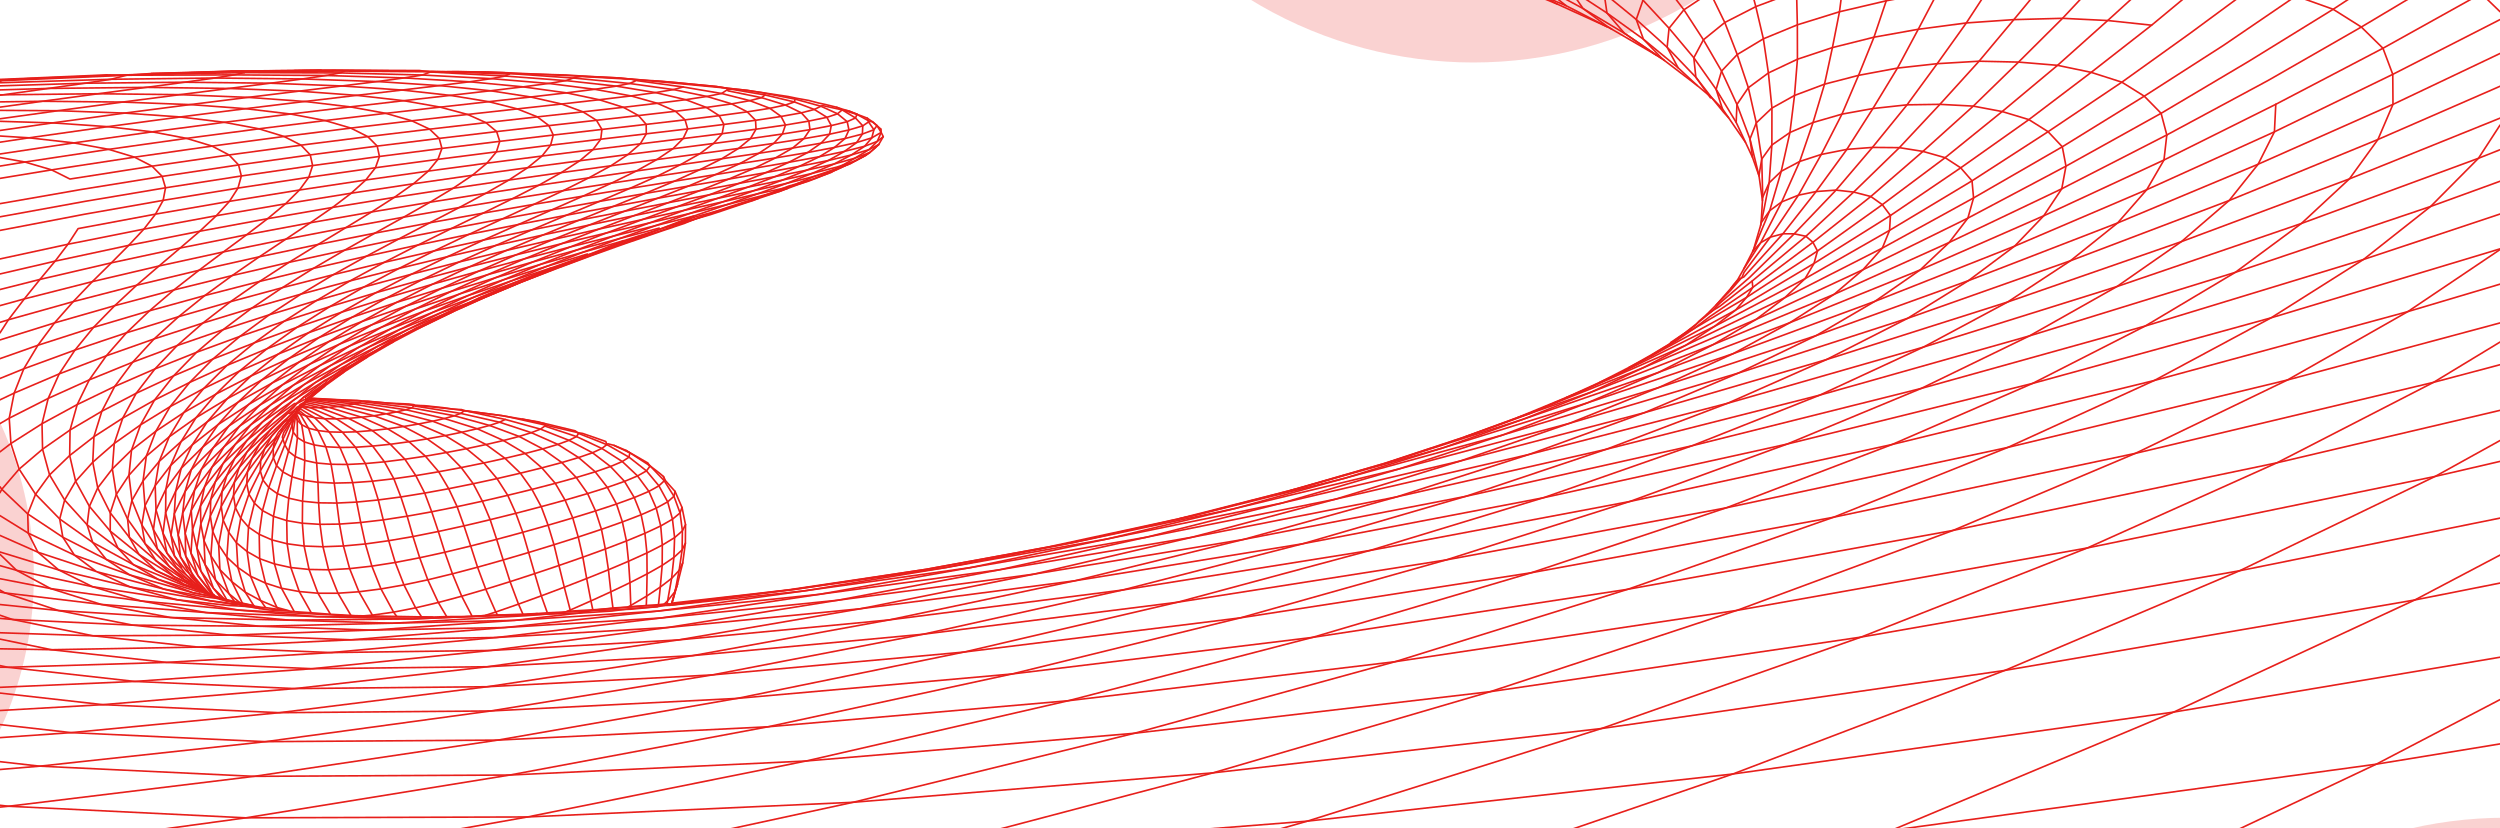 <svg width="1920" height="636" viewBox="0 0 1920 636" fill="none" xmlns="http://www.w3.org/2000/svg">
<g clip-path="url(#clip0_2542_16549)">
<rect width="1920" height="636" fill="white"/>
<g opacity="0.2" filter="url(#filter0_f_2542_16549)">
<circle cx="-254.5" cy="442.5" r="280.5" fill="#E71F1B"/>
</g>
<g opacity="0.2" filter="url(#filter1_f_2542_16549)">
<circle cx="1924.5" cy="955.5" r="327.5" fill="#E71F1B"/>
</g>
<g opacity="0.2" filter="url(#filter2_f_2542_16549)">
<circle cx="1131.5" cy="-279.5" r="327.5" fill="#E71F1B"/>
</g>
<g style="mix-blend-mode:overlay">
<g style="mix-blend-mode:overlay">
<path d="M1920 504.751L1669.37 546.882L1330.79 594.442L1092.66 676.192L1004.36 703.992" stroke="#E71F1B" stroke-width="1.268" stroke-linecap="round" stroke-linejoin="round"/>
</g>
<g style="mix-blend-mode:overlay">
<path d="M1920 397.893L1720.02 438.338L1429.31 489.279L1229.84 559.527L931.545 593.554L700.057 654.556L490.59 703.992" stroke="#E71F1B" stroke-width="1.268" stroke-linecap="round" stroke-linejoin="round"/>
</g>
<g style="mix-blend-mode:overlay">
<path d="M1920 191.12L1767.17 237.166L1744.16 244.1L1584.21 288.089L1560.95 294.488L1402.95 333.528L1372.42 341.069L1215.54 375.622L1185.14 382.321L1000.44 417.617L825.325 446.069L660.937 467.497L512.95 481.909L463.799 488.282L376.887 499.548L330.437 504.307L239.973 513.562L103.491 523.351L6.203 512.474L0 511.187" stroke="#E71F1B" stroke-width="1.268" stroke-linecap="round" stroke-linejoin="round"/>
</g>
<g style="mix-blend-mode:overlay">
<path d="M1920 315.146L1748.7 355.427L1499.92 407.365L1250.12 452.568L1007.97 489.532L777.176 517.613L566.072 536.376L376.709 546.021L214.541 547.344L79.01 541.18L0 545.667" stroke="#E71F1B" stroke-width="1.268" stroke-linecap="round" stroke-linejoin="round"/>
</g>
<g style="mix-blend-mode:overlay">
<path d="M1920 248.006L1756.73 291.831L1541.9 343.643L1325.68 390.024L1110.45 430.061L904.132 462.547L709.049 487.084L532.154 503.5L374.388 512.056L239.973 513.561L127.933 508.73L6.203 512.473L0 512.455" stroke="#E71F1B" stroke-width="1.268" stroke-linecap="round" stroke-linejoin="round"/>
</g>
<g style="mix-blend-mode:overlay">
<path d="M1920 90.742L1815.18 133.018L1804.34 137.387L1691.66 179.481L1675.33 185.572L1557.28 226.579L1541.88 231.927L1425.62 268.872L1402.6 276.196L1285.56 310.341L1262.69 317.013L1155.12 345.23L1121.41 354.067L1020.04 377.97L984.36 386.381L902.572 403.186L851.074 413.773L785.129 425.466L756.259 430.587L726.604 435.845L648.735 448.698L646.985 448.979L618.445 453.692L581.027 458.859L511.441 468.467L505.391 469.301L496.347 470.271L451.216 475.12L387.655 481.945L269.578 491.363L152.223 496.974L71.349 488.281L9.526 475.736L0 472.482" stroke="#E71F1B" stroke-width="1.268" stroke-linecap="round" stroke-linejoin="round"/>
</g>
<g style="mix-blend-mode:overlay">
<path d="M1920 537.301L1824.96 586.891L1452.69 637.678L1278.79 703.992" stroke="#E71F1B" stroke-width="1.268" stroke-linecap="round" stroke-linejoin="round"/>
</g>
<g style="mix-blend-mode:overlay">
<path d="M1920 164.38L1815.14 199.286L1647.49 250.399L1498.4 291.932L1475.49 298.313L1423.2 311.402L1330.13 334.688L1299.39 342.374L1156.24 374.362L1125.59 381.214L994.38 406.667L954.945 414.317L793.957 440.957L643.243 461.007L510.35 474.34L507.915 474.585L457.114 480.604L381.428 489.586L334.585 493.856L254.37 501.17L127.933 508.73L39.397 498.977L0 490.837" stroke="#E71F1B" stroke-width="1.268" stroke-linecap="round" stroke-linejoin="round"/>
</g>
<g style="mix-blend-mode:overlay">
<path d="M1920 66.26L1837.97 102.018L1826.26 107.13L1722.42 149.723L1711.99 153.992L1606.28 194.12L1590.13 200.247L1480.08 239.16L1464.98 244.499L1358.37 278.979L1334.95 286.557L1228.82 318.137L1205.15 325.179L1111.23 350.306L1074.52 360.131L989.966 380.526L948.324 390.569L891.143 402.597L877.495 405.471L825.718 416.366L802.684 420.572L711.382 437.232L610.34 452.623L601.068 453.665L516.033 463.88L515.284 463.971L512.341 463.645L510.16 463.89L506.012 464.361L505.72 464.379L496.347 465.068L484.474 465.938L482.597 466.074L482.293 466.219L481.963 466.364L470.775 467.298L455.275 468.331L438.189 469.328L438.139 469.337L435.627 469.518L434.6 469.963L431.543 470.57L420.698 471.603L402.623 472.238L382.062 472.383L372.282 472.763L362.731 473.47L316.992 475.347L243.461 473.561L227.352 472.22L183.668 468.594L136.051 460.635L114.272 457.273L71.032 450.583L12.697 437.993L0 434.422" stroke="#E71F1B" stroke-width="1.268" stroke-linecap="round" stroke-linejoin="round"/>
</g>
<g style="mix-blend-mode:overlay">
<path d="M1747.81 80.1L1668.34 119.693L1661.92 122.883L1591.93 155.36L1569.61 165.712L1503.75 194.572L1474.69 207.308L1390.69 241.308L1374.61 247.816L1289.27 280.139L1273.67 286.04L1199.51 311.7L1180.14 318.399L1169.7 322.016L1110.35 340.987L1105.81 342.446L1067.2 354.792" stroke="#E71F1B" stroke-width="1.268" stroke-linecap="round" stroke-linejoin="round"/>
</g>
<g style="mix-blend-mode:overlay">
<path d="M504.921 465.938L484.576 467.334L478.881 468.087L470.002 469.274L443.656 470.96L420.698 471.604L403.688 472.891L372.358 474.649L368.934 474.84L346.939 476.072L301.238 478.628L199.536 480.949L101.93 480.115L9.526 475.737L0 474.921" stroke="#E71F1B" stroke-width="1.268" stroke-linecap="round" stroke-linejoin="round"/>
</g>
<g style="mix-blend-mode:overlay">
<path d="M1920 15.038L1837.64 57.096L1753.57 97.93L1746.75 101.248L1648.71 145.672L1556.8 184.947L1547.24 189.026L1455.9 225.111L1439.93 231.42L1394.81 257.733L1334.95 286.557L1262.69 317.013L1174.26 349.028L1072.54 381.623L954.945 414.318L825.325 446.07L682.741 476.109L532.154 503.501L483.789 510.825L374.223 527.412L214.541 547.345L54.618 562.663L0 556.49" stroke="#E71F1B" stroke-width="1.268" stroke-linecap="round" stroke-linejoin="round"/>
</g>
<g style="mix-blend-mode:overlay">
<path d="M1664.11 103.631L1589.37 141.927L1583.44 144.982L1517.83 176.262L1496.97 186.215L1436.24 213.589L1417.34 222.118L1408.56 226.07L1345.54 252.266L1319.58 263.061L1315.49 264.757L1265.92 284.063L1224.62 300.143L1222.01 301.168L1175.57 317.338L1165.05 320.873" stroke="#E71F1B" stroke-width="1.268" stroke-linecap="round" stroke-linejoin="round"/>
</g>
<g style="mix-blend-mode:overlay">
<path d="M1920 41.079L1837.8 80.155L1759.11 115.079L1734.25 126.11L1636.3 167.063L1626.32 171.232L1527.74 209.356L1511.71 215.556L1409.76 252.339L1394.81 257.732L1298.08 289.647L1273.83 297.66L1179.2 326.439L1153.72 334.189L1075.82 355.499L1056.42 360.811L1052.35 361.917L1033.1 367.183L973.754 381.858L968.123 383.254L916.929 395.908L905.133 398.455" stroke="#E71F1B" stroke-width="1.268" stroke-linecap="round" stroke-linejoin="round"/>
</g>
<g style="mix-blend-mode:overlay">
<path d="M1920 571.319L1824.95 586.892L1603.39 691.665L1483.15 703.992" stroke="#E71F1B" stroke-width="1.268" stroke-linecap="round" stroke-linejoin="round"/>
</g>
<g style="mix-blend-mode:overlay">
<path d="M1920 191.673L1849.2 239.314L1654.44 292.232L1483.47 333.963L1453.04 341.396L1251.64 385.158L1052.12 422.766L861.906 453.176L682.741 476.109L520.903 491.472L376.887 499.549L254.37 501.171L152.223 496.974L39.397 498.978L0 498.28" stroke="#E71F1B" stroke-width="1.268" stroke-linecap="round" stroke-linejoin="round"/>
</g>
<g style="mix-blend-mode:overlay">
<path d="M412.605 471.205L401.621 471.685L382.062 472.383L372.282 472.764L362.617 473.371L344.707 474.141L316.992 475.347L222.076 476.272L130.99 474.241L44.813 468.866L0 464.28" stroke="#E71F1B" stroke-width="1.268" stroke-linecap="round" stroke-linejoin="round"/>
</g>
<g style="mix-blend-mode:overlay">
<path d="M332.162 473.914L323.841 473.887L243.461 473.561L240.645 473.461L158.312 470.461L77.767 464.198L3.818 455.36L0 454.698" stroke="#E71F1B" stroke-width="1.268" stroke-linecap="round" stroke-linejoin="round"/>
</g>
<g style="mix-blend-mode:overlay">
<path d="M1583.85 112.723L1515.69 152.016L1472.16 175.937L1450.58 187.802L1445.65 190.512L1405.3 211.033L1380.63 223.587L1370.71 228.627L1320.23 252.892L1303.1 261.122L1294.54 265.228L1247.77 285.841L1245.76 286.729L1219.44 298.322L1214.31 300.579L1202.72 305.356" stroke="#E71F1B" stroke-width="1.268" stroke-linecap="round" stroke-linejoin="round"/>
</g>
<g style="mix-blend-mode:overlay">
<path d="M187.562 55.781L101.322 57.358L47.832 59.343L23.745 60.24L2.055 61.482L0 62.035" stroke="#E71F1B" stroke-width="1.268" stroke-linecap="round" stroke-linejoin="round"/>
</g>
<g style="mix-blend-mode:overlay">
<path d="M1514.51 138.873L1457.5 173.109L1451.19 176.898L1428.11 190.095L1402.14 204.943L1390.61 211.532L1386.26 214.025L1354.88 230.549L1326.67 245.405L1316.65 250.69L1275.71 271.012L1271.86 272.915L1256.34 280.629L1245.88 285.814L1228.67 293.609" stroke="#E71F1B" stroke-width="1.268" stroke-linecap="round" stroke-linejoin="round"/>
</g>
<g style="mix-blend-mode:overlay">
<path d="M1920 426.3L1854.55 460.78L1539.66 514.894L1229.84 559.526L1003.99 630.644L756.678 701.381L689.426 703.992" stroke="#E71F1B" stroke-width="1.268" stroke-linecap="round" stroke-linejoin="round"/>
</g>
<g style="mix-blend-mode:overlay">
<path d="M263.375 472.664L254.052 472.192L226.566 470.787L183.668 468.594L108.222 461.524L38.953 452.042L0 444.447" stroke="#E71F1B" stroke-width="1.268" stroke-linecap="round" stroke-linejoin="round"/>
</g>
<g style="mix-blend-mode:overlay">
<path d="M264.719 54.611L186.571 54.847L116.352 56.442" stroke="#E71F1B" stroke-width="1.268" stroke-linecap="round" stroke-linejoin="round"/>
</g>
<g style="mix-blend-mode:overlay">
<path d="M1451.84 165.522L1398.91 198.715L1393.16 202.314L1373.06 214.279L1347.05 229.751L1336.58 235.987L1332.92 238.154L1293.88 259.418L1292.03 260.425L1280.31 266.815L1268.08 273.468" stroke="#E71F1B" stroke-width="1.268" stroke-linecap="round" stroke-linejoin="round"/>
</g>
<g style="mix-blend-mode:overlay">
<path d="M1920 218.23L1849.2 239.314L1756.73 291.832L1639.97 348.184L1499.92 407.365L1333.81 468.811L1144.57 531.191L931.543 593.553L655.166 616.159L405.058 627.426L188.741 628.088L6.647 619.196L0 619.858" stroke="#E71F1B" stroke-width="1.268" stroke-linecap="round" stroke-linejoin="round"/>
</g>
<g style="mix-blend-mode:overlay">
<path d="M1395.81 192.75L1363.59 213.834L1346.57 224.974L1341.33 228.4L1300.88 252.429L1293.98 255.801L1282.97 263.098" stroke="#E71F1B" stroke-width="1.268" stroke-linecap="round" stroke-linejoin="round"/>
</g>
<g style="mix-blend-mode:overlay">
<path d="M1904.25 -67.32L1851.03 -31.535L1791.85 7.124L1727.1 47.052L1659.72 87.025L1586.67 127.606L1530.59 157.31L1511.33 167.516L1450.01 197.682L1430.72 207.172L1375.03 233.069L1348.61 245.351L1292.26 269.47L1281.16 274.22L1264.97 281.145L1262.23 282.324L1226.22 296.745L1209.11 303.606L1187.28 312.344L1175.61 317.021L1164.68 321.019L1121.41 336.763L1061.54 356.415L991.513 376.537L905.133 398.455L804.04 420.272L711.382 437.231L604.365 453.175L516.349 463.182L516.108 463.21L515.943 463.228L515.867 463.246L515.284 463.971L504.921 465.938L484.613 467.878L478.88 468.086L455.414 468.956L438.303 470.008L434.599 469.962L420.355 470.642L412.605 471.204L402.622 472.237L362.73 473.47L343.044 473.552L332.161 473.914L323.764 473.769L304.675 473.416L286.498 473.089L279.446 472.963L272.672 472.836L269.501 472.627L253.798 471.766L239.186 470.86L230.282 470.198L229.597 470.153L226.007 469.763L223.191 469.391L206.79 468.449L200.994 467.651L194.537 466.364L189.844 465.031L186.838 464.642L186.267 464.569L182.284 463.699L179.253 462.285L174.268 460.78L173.038 460.409L172.353 460.037L169.841 459.375L167.495 459.203L164.653 459.312L155.787 458.179L125.662 452.378L109.781 448.263L74.101 439.008L62.964 435.319L29.084 424.088L21.702 409.459L21.296 394.693L27.308 379.574L14.688 360.276L8.384 340.598L7.09 321.146L10.895 301.875L18.265 283.23L29.097 265.165L41.845 247.997L56.267 231.627L70.917 216.282L85.555 201.842L98.848 188.427L110.517 175.946L119.434 164.452L125.294 153.874L182.766 144.457L237.144 136.154L288.337 128.83L336.334 122.367L381.262 116.611L422.841 111.508L461.388 106.903L496.346 102.779L528.158 99.008L555.949 95.582L580.252 92.382L599.875 89.446L615.426 86.654L625.395 84.061L631.56 81.043L646.73 84.379L658.159 87.859L667.951 93.271L670.171 93.452L673.532 96.489L676.741 101.682L678.352 104.936L674.851 111L672.746 112.967L667.824 117.246L667.012 117.699L664.501 119.367L656.345 123.745L652.172 125.938L642.113 130.47L637.661 132.455L627.488 136.598L620.677 139.226L605.088 143.885L581.99 148.798L555.264 154.971L525.317 161.579L493.403 168.586L459.562 176.064L424.667 183.977L388.809 192.379L352.532 201.235L316.002 210.598L279.395 220.451L243.055 230.821L206.828 241.752L171.262 253.236L136.038 265.392L101.917 278.154L68.558 291.732L37.012 305.981L32.268 325.406L32.687 344.957L38.065 364.708L49.645 384.033L45.853 398.572L48.25 412.586L57.142 426.327L74.101 439.008L99.964 450.773L136.05 460.635L175.422 464.986L194.03 466.029L194.905 465.14L195.172 465.439L200.664 466.409L203.974 466.645L213.348 467.923L223.534 469.491L226.007 469.763L227.225 469.808L227.263 469.817L239.034 470.597L253.798 471.766L263.375 472.663L269.59 472.781L272.672 472.836" stroke="#E71F1B" stroke-width="1.268" stroke-linecap="round" stroke-linejoin="round"/>
</g>
<g style="mix-blend-mode:overlay">
<path d="M1731.51 -10.923L1681.4 25.986L1629.57 63.113L1572.92 101.138L1514.51 138.872L1515.69 152.015L1511.33 167.515L1496.97 186.215L1474.69 207.307L1439.93 231.418L1346.18 266.025L1331.15 271.582L1273.83 297.66L1205.15 325.179L1121.41 354.066L1025.61 383.38L915.18 412.667L793.957 440.956L660.937 467.496L520.903 491.471L472.424 498.278L374.388 512.056L327.735 517.35L226.629 528.825L79.01 541.179L0 532.278" stroke="#E71F1B" stroke-width="1.268" stroke-linecap="round" stroke-linejoin="round"/>
</g>
<g style="mix-blend-mode:overlay">
<path d="M246.592 53.86L177.387 54.657" stroke="#E71F1B" stroke-width="1.268" stroke-linecap="round" stroke-linejoin="round"/>
</g>
<g style="mix-blend-mode:overlay">
<path d="M1652.42 19.352L1606.02 55.572L1558.18 91.857L1505.81 128.893L1451.84 165.522L1451.19 176.897L1445.65 190.512L1430.72 207.172L1408.56 226.071L1374.61 247.816L1331.14 271.582L1244.87 300.697L1218.89 309.471L1137.7 334.769L1123.14 339.31L1111.33 342.99L1107.91 344.051L1054.4 359.043L1048.51 360.693L996.585 375.241L991.512 376.537" stroke="#E71F1B" stroke-width="1.268" stroke-linecap="round" stroke-linejoin="round"/>
</g>
<g style="mix-blend-mode:overlay">
<path d="M1920 447.791L1854.55 460.78L1669.37 546.882L1452.68 637.678L1092.66 676.192L756.676 701.381L746.617 703.992" stroke="#E71F1B" stroke-width="1.268" stroke-linecap="round" stroke-linejoin="round"/>
</g>
<g style="mix-blend-mode:overlay">
<path d="M1920 262.708L1868.98 293.626L1639.97 348.184L1408.04 397.276L1176.13 439.841L952.56 474.512L740.328 500.78L644.017 509.527L547.058 518.329L374.223 527.411L226.629 528.825L103.491 523.35L0 527.873" stroke="#E71F1B" stroke-width="1.268" stroke-linecap="round" stroke-linejoin="round"/>
</g>
<g style="mix-blend-mode:overlay">
<path d="M0 65.933L65.362 63.912L141.81 63.151L207.539 63.903L262.551 66.015L308.696 69.16L345.823 73.257L375.39 78.098L397.27 83.645L412.681 89.763L421.535 96.48L424.922 103.713L422.842 111.508L416.246 119.829L405.261 128.767L390.75 138.293L372.942 148.509L352.622 159.413L330.145 171.079L287.932 179.046L244.298 187.73L199.142 197.22L152.782 207.598L104.949 219.056L56.267 231.628L6.469 245.577L0 255.639" stroke="#E71F1B" stroke-width="1.268" stroke-linecap="round" stroke-linejoin="round"/>
</g>
<g style="mix-blend-mode:overlay">
<path d="M1345.66 215.82L1320.67 235.308L1315.32 238.589L1310.6 241.671" stroke="#E71F1B" stroke-width="1.268" stroke-linecap="round" stroke-linejoin="round"/>
</g>
<g style="mix-blend-mode:overlay">
<path d="M1920 338.332L1870.18 365.896L1603.07 420.825L1333.81 468.812L1071.42 508.187L820.416 538.162L589.791 558.176L382.265 568.4L203.975 569.597L54.618 562.663L0 566.506" stroke="#E71F1B" stroke-width="1.268" stroke-linecap="round" stroke-linejoin="round"/>
</g>
<g style="mix-blend-mode:overlay">
<path d="M390.979 56.906L335.245 54.893L330.843 54.739L308.899 54.485L259.697 53.914L226.262 54.213" stroke="#E71F1B" stroke-width="1.268" stroke-linecap="round" stroke-linejoin="round"/>
</g>
<g style="mix-blend-mode:overlay">
<path d="M1920 139.208L1866.71 158.569L1716.71 209.166L1581.46 250.916L1558.59 257.977L1420.2 297.062L1412.3 299.292L1397.54 303.461L1264.67 337.171L1233.45 345.093L1103.9 374.507L1072.54 381.622L956.645 404.491L915.18 412.667L767.358 437.63L629.239 456.447L511.39 468.684L505.391 469.301L485.755 470.57L421.801 474.712L395.215 476.425L344.149 479.906L285.306 483.912L176.159 487.783L71.349 488.281L0 485.961" stroke="#E71F1B" stroke-width="1.268" stroke-linecap="round" stroke-linejoin="round"/>
</g>
<g style="mix-blend-mode:overlay">
<path d="M1920 280.103L1868.98 293.627L1748.7 355.427L1603.07 420.825L1429.31 489.278L1144.57 531.191L871.255 563.152L619.054 584.453L391.435 595.23L195.21 596.227L30.442 588.414L0 590.979" stroke="#E71F1B" stroke-width="1.268" stroke-linecap="round" stroke-linejoin="round"/>
</g>
<g style="mix-blend-mode:overlay">
<path d="M1920 354.348L1870.18 365.896L1720.02 438.337L1539.66 514.894L1330.79 594.441L1004 630.644L700.056 654.555L424.415 666.194L229.801 703.992" stroke="#E71F1B" stroke-width="1.268" stroke-linecap="round" stroke-linejoin="round"/>
</g>
<g style="mix-blend-mode:overlay">
<path d="M1852.99 -67.32L1816.79 -40.599L1763.26 -3.073L1707.61 34.852L1646.79 73.864L1583.85 112.723L1586.67 127.606L1583.44 144.982L1569.61 165.712L1547.24 189.025L1511.71 215.556L1464.98 244.499L1402.6 276.196L1326.71 309.743L1233.45 345.093L1125.59 381.214L1000.44 417.616L861.906 453.175L709.049 487.085L601.639 507.806L547.058 518.329L376.709 546.02L203.975 569.597L30.442 588.414L0 584.96" stroke="#E71F1B" stroke-width="1.268" stroke-linecap="round" stroke-linejoin="round"/>
</g>
<g style="mix-blend-mode:overlay">
<path d="M1920 -44.044L1881.85 -20.014L1813.49 20.748L1741.9 61.791L1664.11 103.631L1661.93 122.884L1648.71 145.671L1626.32 171.232L1590.13 200.247L1541.88 231.926L1477.05 266.624L1410.61 297.406L1397.54 303.461L1299.39 342.374L1185.14 382.32L1052.12 422.765L904.132 462.548L740.328 500.781L688.64 511.341L566.072 536.376L382.265 568.4L195.21 596.227L6.647 619.196L0 618.444" stroke="#E71F1B" stroke-width="1.268" stroke-linecap="round" stroke-linejoin="round"/>
</g>
<g style="mix-blend-mode:overlay">
<path d="M381.428 101.065L337.324 106.286L289.682 112.196L238.261 118.949L183.224 126.654L124.534 135.473L62.115 145.562L0 156.412" stroke="#E71F1B" stroke-width="1.268" stroke-linecap="round" stroke-linejoin="round"/>
</g>
<g style="mix-blend-mode:overlay">
<path d="M0 84.768L44.509 85.022L95.779 86.853L138.334 89.835L172.265 93.932L198.8 98.927L218.143 104.818L231.183 111.49L238.261 118.95L240.087 127.162L237.144 136.153L229.991 145.925L219.298 156.512L205.51 167.951L153.403 177.586L98.848 188.427L42.327 200.555L0 210.399" stroke="#E71F1B" stroke-width="1.268" stroke-linecap="round" stroke-linejoin="round"/>
</g>
<g style="mix-blend-mode:overlay">
<path d="M0 93.17L40.399 94.385L82.689 97.276L116.885 101.256L143.294 106.268L162.827 112.196L175.905 119.013L183.224 126.654L185.342 135.138L182.767 144.456L176.222 154.617L119.435 164.452L63.459 174.921L59.984 175.573L52.17 187.584L0 198.868" stroke="#E71F1B" stroke-width="1.268" stroke-linecap="round" stroke-linejoin="round"/>
</g>
<g style="mix-blend-mode:overlay">
<path d="M1803.49 -67.32L1777.14 -46.445L1735.56 -50.189L1690.1 -51.032L1644.13 -50.116L1595.97 -46.663L1572.73 -16.506L1546.64 15.065L1519.91 47.007L1489.85 80.137L1458.71 113.393L1423.61 147.511L1386.91 181.448L1345.66 215.819L1346.15 220.714L1341.33 228.4L1332.92 238.154L1316.65 250.689L1294.54 265.228L1262.23 282.324L1222.01 301.168L1169.7 322.016L1107.92 344.051L1033.11 367.183L948.324 390.569L851.074 413.773L745.072 435.962L629.239 456.448L510.375 474.213L507.915 474.585L387.655 481.945L285.306 483.912L199.536 480.948L130.99 474.241L77.767 464.198L38.953 452.042L12.697 437.993L0 425.711" stroke="#E71F1B" stroke-width="1.268" stroke-linecap="round" stroke-linejoin="round"/>
</g>
<g style="mix-blend-mode:overlay">
<path d="M1920 96.117L1903.45 121.56L1783.94 165.567L1767.47 171.631L1641.52 214.704L1625.72 220.106L1499.94 259.472L1477.05 266.624L1402.22 288.088L1349.32 303.261L1326.71 309.742L1206.35 340.76L1174.25 349.027L1058.41 375.803L1025.61 383.38L925.695 403.476L880.717 412.513L792.168 427.822L745.071 435.962L631.154 451.915L618.445 453.692L516.02 464.732" stroke="#E71F1B" stroke-width="1.268" stroke-linecap="round" stroke-linejoin="round"/>
</g>
<g style="mix-blend-mode:overlay">
<path d="M1564.32 -67.32L1548.93 -41.795L1529.71 -12.337L1510.13 17.621L1473.22 22.479L1457.25 52.291L1438.38 83.355L1419.45 113.058L1418.4 114.717L1396.66 144.502L1394.76 147.103L1370.49 178.003L1369.26 179.553L1341.27 210.517L1339.29 212.701L1335.52 214.369L1330.47 220.079L1329.54 221.14" stroke="#E71F1B" stroke-width="1.268" stroke-linecap="round" stroke-linejoin="round"/>
</g>
<g style="mix-blend-mode:overlay">
<path d="M524.658 66.794L488.85 61.891L485.692 61.02L484.411 60.758L475.024 59.851L448.21 58.473L434.98 57.594L392.044 56.434L387.82 58.41L377.28 60.404L324.45 57.612L261.194 56.008L187.562 55.781L186.572 54.848L177.389 54.657L116.352 56.443L97.136 57.775L85.302 60.884L65.362 63.912L37.139 67.918L2.194 72.813L0 73.121" stroke="#E71F1B" stroke-width="1.268" stroke-linecap="round" stroke-linejoin="round"/>
</g>
<g style="mix-blend-mode:overlay">
<path d="M0 69.051L37.139 67.918L112.319 67.102L141.81 63.15L164.794 59.923L179.799 57.513L250.577 57.984L310.231 59.86L360.663 62.806L401.735 66.704L434.993 71.317L460.197 76.602L478.728 82.412L490.334 88.748L496.271 95.528L496.347 102.779L491.73 110.466L455.377 114.925L416.246 119.829L373.982 125.304L328.94 131.386L280.918 138.229L229.991 145.925L176.222 154.618L166.138 165.658L153.403 177.586L138.372 190.476L122.124 204.272L104.949 219.055L88.105 234.745L71.844 251.406L57.574 268.845L18.265 283.23L0 290.654" stroke="#E71F1B" stroke-width="1.268" stroke-linecap="round" stroke-linejoin="round"/>
</g>
<g style="mix-blend-mode:overlay">
<path d="M1272.93 -67.32L1241.77 -53.452L1218.64 -38.768L1206.11 -23.794L1205.18 -8.883L1215.8 6.571L1235.38 18.291L1247.65 25.624L1264.78 37.317L1272.61 42.656L1276.57 45.094L1278.06 46.245L1278.23 46.409" stroke="#E71F1B" stroke-width="1.268" stroke-linecap="round" stroke-linejoin="round"/>
</g>
<g style="mix-blend-mode:overlay">
<path d="M1196.2 3.245L1192.93 1.504L1187.84 -1.858L1166.73 -12.355L1152.3 -18.31L1130.06 -27.501L1092.78 -41.379L1080.2 -55.618L1046.14 -67.32" stroke="#E71F1B" stroke-width="1.268" stroke-linecap="round" stroke-linejoin="round"/>
</g>
<g style="mix-blend-mode:overlay">
<path d="M1549.49 -67.32L1514.8 -62.127L1464.93 -52.672L1419.28 -42.457L1377.43 -30.864L1342.14 -18.836L1313.38 -5.801L1293.25 7.505L1281.83 21.7L1280.36 36.302L1296.27 52.908L1302.42 59.316L1314.59 75.025L1323.63 86.119L1327.54 90.425" stroke="#E71F1B" stroke-width="1.268" stroke-linecap="round" stroke-linejoin="round"/>
</g>
<g style="mix-blend-mode:overlay">
<path d="M423.385 205.731L391.662 216.128L358.873 227.232L332.211 239.949L307.02 253.047L299.156 256.455L275.741 266.57L245.743 280.702L217.076 295.449L191.061 310.568L167.443 326.113L147.605 341.713L131.052 357.503L119.18 372.985L111.341 388.385L108.918 403.087" stroke="#E71F1B" stroke-width="1.268" stroke-linecap="round" stroke-linejoin="round"/>
</g>
<g style="mix-blend-mode:overlay">
<path d="M451.129 195.081L419.482 204.707L386.401 214.977L358.876 227.232L325.58 239.015L292.715 251.424L268.108 265.9L237.793 279.741L208.974 294.144L182.87 308.846L167.446 326.113L155.738 343.335L146.961 360.621L142.166 377.453L140.289 394.014L142.217 409.713L146.682 424.832L154.356 438.709L163.882 451.762L172.152 459.847" stroke="#E71F1B" stroke-width="1.268" stroke-linecap="round" stroke-linejoin="round"/>
</g>
<g style="mix-blend-mode:overlay">
<path d="M1272.06 42.33L1264.78 37.317L1247.65 25.624L1234.16 10.015L1226.08 4.74L1205.18 -8.883L1175.22 -26.178L1144.57 -42.267L1113.13 -56.842" stroke="#E71F1B" stroke-width="1.268" stroke-linecap="round" stroke-linejoin="round"/>
</g>
<g style="mix-blend-mode:overlay">
<path d="M478.817 184.909L447.589 193.756L414.572 203.228L386.4 214.975L352.647 225.889L318.692 237.437L292.714 251.423L260.471 264.439L229.902 277.927L208.973 294.143L191.063 310.567L175.652 327.254L163.817 343.815L154.748 360.348L149.459 376.355L146.871 392.018L147.873 406.757L151.196 420.833L157.526 433.659L165.58 445.561L175.867 455.985L184.036 462.719" stroke="#E71F1B" stroke-width="1.268" stroke-linecap="round" stroke-linejoin="round"/>
</g>
<g style="mix-blend-mode:overlay">
<path d="M1731.51 -10.923L1763.26 -3.074L1791.85 7.124L1813.49 20.747L1830.11 37.063L1837.64 57.095L1837.81 80.154L1826.26 107.129L1804.34 137.386L1767.47 171.63L1716.71 209.165L1647.49 250.399L1560.95 294.487L1453.04 341.395L1325.68 390.024L1176.13 439.841L1007.97 489.531L820.416 538.161L619.054 584.452L405.058 627.426L185.266 666.32L0 694.646" stroke="#E71F1B" stroke-width="1.268" stroke-linecap="round" stroke-linejoin="round"/>
</g>
<g style="mix-blend-mode:overlay">
<path d="M388.01 322.133L356.578 315.344L354.485 314.565L348.029 314.211L325.198 311.845L318.488 311.41L298.142 309.606L282.655 308.129L277.733 308.093L254.102 306.833L243.93 306.298L238.285 305.908" stroke="#E71F1B" stroke-width="1.268" stroke-linecap="round" stroke-linejoin="round"/>
</g>
<g style="mix-blend-mode:overlay">
<path d="M1611.98 -67.32L1595.97 -46.663L1548.94 -41.795L1501.8 -34.798L1488.67 -6.871L1473.22 22.479L1439.22 28.561L1427.36 57.875L1414.62 87.651L1398.73 118.623L1382.24 148.01L1381.19 149.886L1363.35 176.499L1361.32 179.544L1359.6 182.118L1343.1 204.217L1342.74 204.697L1339.42 209.148L1338.07 212.638L1329.04 223.043L1327.67 224.43L1325.3 226.823L1318.01 234.192" stroke="#E71F1B" stroke-width="1.268" stroke-linecap="round" stroke-linejoin="round"/>
</g>
<g style="mix-blend-mode:overlay">
<path d="M506.24 175.185L475.531 183.324L442.971 191.999L408.952 201.262L374.21 211.061L339.239 221.421L304.408 232.307L270.3 243.683L236.928 255.566L205.027 267.848L174.319 280.611L145.665 293.699L118.635 307.269L94.281 321.083L72.147 335.377L53.514 349.834L38.065 364.709L27.309 379.574" stroke="#E71F1B" stroke-width="1.268" stroke-linecap="round" stroke-linejoin="round"/>
</g>
<g style="mix-blend-mode:overlay">
<path d="M0 78.242L32.599 77.771L94.104 78.396L146.11 80.327L188.615 83.463L234.087 77.934L273.916 73.23L308.696 69.16L337.413 65.734L360.663 62.806L377.28 60.404L421.446 64.084L456.734 68.58L484.639 73.674L504.858 79.339L518.785 85.457L526.117 92.038L528.159 99.008L524.645 106.414L516.806 114.236L504.439 122.539L488.698 131.322L469.469 140.677L447.804 150.593L423.729 161.171L398.12 172.411L371.217 184.393L333.405 192.696L294.984 201.534L256.019 210.943L216.735 220.968L176.958 231.718L137.18 243.193L97.123 255.584L57.574 268.845L45.46 287.146L37.013 305.981L7.09 321.146L0 325.324" stroke="#E71F1B" stroke-width="1.268" stroke-linecap="round" stroke-linejoin="round"/>
</g>
<g style="mix-blend-mode:overlay">
<path d="M532.712 165.958L503.158 173.381L471.092 181.33L437.543 189.787L402.788 198.779L367.513 208.288L332.086 218.313L296.811 228.836L262.183 239.84L228.139 251.343L195.35 263.28L163.487 275.734L133.375 288.597L104.607 302.021L78.211 315.826L53.806 330.229L32.687 344.958L14.688 360.277L1.383 375.758L0 378.378" stroke="#E71F1B" stroke-width="1.268" stroke-linecap="round" stroke-linejoin="round"/>
</g>
<g style="mix-blend-mode:overlay">
<path d="M1754.85 -67.32L1735.56 -50.189L1694.61 -15.636L1652.43 19.352L1618.71 15.762L1580.19 50.17L1537.67 85.666L1493.85 121.098L1445.62 157.165L1395.81 192.751L1393.16 202.314L1386.26 214.025L1370.71 228.627L1348.61 245.351L1315.49 264.757L1273.67 286.04L1218.89 309.471L1153.72 334.189L1074.52 360.131L984.36 386.381L880.717 412.513L767.358 437.63L643.243 461.007L512.95 481.909L381.428 489.586L269.578 491.363L176.159 487.783L101.93 480.114L44.813 468.866L3.818 455.36L0 453.184" stroke="#E71F1B" stroke-width="1.268" stroke-linecap="round" stroke-linejoin="round"/>
</g>
<g style="mix-blend-mode:overlay">
<path d="M1353.57 154.047L1353.77 151.382L1353.01 122.159L1348.83 94.349L1342.73 67.365L1358.13 56.017L1380.42 45.484L1407.3 36.547L1439.22 28.561L1448.64 0.607L1457.76 -26.767L1464.93 -52.672L1469.07 -67.32" stroke="#E71F1B" stroke-width="1.268" stroke-linecap="round" stroke-linejoin="round"/>
</g>
<g style="mix-blend-mode:overlay">
<path d="M1202.78 4.387L1182.99 -11.176L1172.32 -16.306L1149.39 -27.31L1115.12 -42.212L1080.2 -55.618" stroke="#E71F1B" stroke-width="1.268" stroke-linecap="round" stroke-linejoin="round"/>
</g>
<g style="mix-blend-mode:overlay">
<path d="M226.578 315.789L217.204 324.038L216.253 324.953L211.838 329.195L199.332 341.224L195.907 345.13L183.692 359.053L170.526 377.571L168.788 381.161L161.52 396.262L156.637 415.188L157.525 433.661L163.879 451.762L169.473 458.914" stroke="#E71F1B" stroke-width="1.268" stroke-linecap="round" stroke-linejoin="round"/>
</g>
<g style="mix-blend-mode:overlay">
<path d="M347.675 239.423L324.12 250.934L309.914 257.27L290.393 265.745L282.808 269.543L261.688 280.121L253.723 284.427L233.669 295.286L227.555 299.002L207.78 311.003L201.007 315.644L183.985 327.309L179.038 331.352L163.817 343.815L158.439 349.172L146.959 360.621L134.935 377.19L127.185 393.696L125.168 409.468L128.212 424.768L135.404 435.527L138.385 437.993L143.053 441.6L143.103 441.655L148.887 446.93L152.173 450.801L152.604 451.816L153.276 452.323L155.597 453.447" stroke="#E71F1B" stroke-width="1.268" stroke-linecap="round" stroke-linejoin="round"/>
</g>
<g style="mix-blend-mode:overlay">
<path d="M1659.29 -67.32L1644.13 -50.116L1614.38 -18.256L1584.02 14.068L1550.23 47.687L1515.47 81.496L1476.81 116.276L1436.78 150.91L1392.33 186.08L1346.15 220.714L1313.15 243.139L1300.88 252.43L1286.95 261.965L1284.07 263.08L1266.93 273.287L1251.17 282.115" stroke="#E71F1B" stroke-width="1.268" stroke-linecap="round" stroke-linejoin="round"/>
</g>
<g style="mix-blend-mode:overlay">
<path d="M1706.89 -67.32L1690.1 -51.032L1656.19 -18.346L1618.71 15.762L1584.02 14.068L1546.64 15.065L1510.14 17.621L1487.75 48.91L1464.6 80.508L1438.01 113.212L1410.07 145.997L1377.97 179.571L1343.85 212.91L1324.07 230.014L1320.85 232.815L1315.32 238.589L1304.55 247.381L1293.98 255.802L1285.17 263.062L1268.12 273.45L1251.17 282.115L1228.67 293.609L1202.72 305.356L1164.68 321.019L1125.71 335.349" stroke="#E71F1B" stroke-width="1.268" stroke-linecap="round" stroke-linejoin="round"/>
</g>
<g style="mix-blend-mode:overlay">
<path d="M225.93 469.617L216.202 451.779L210.798 433.097L208.883 414.661L209.999 396.578L213.018 379.129L217.229 362.433L221.592 346.652L225.195 331.868L227.148 318.29L227.186 318.226" stroke="#E71F1B" stroke-width="1.268" stroke-linecap="round" stroke-linejoin="round"/>
</g>
<g style="mix-blend-mode:overlay">
<path d="M552.348 88.829L526.117 92.037L496.271 95.527L462.277 99.407L424.922 103.712L383.8 108.552L339.392 113.991L291.408 120.164L240.087 127.161L185.342 135.138L127.121 144.22L65.615 154.581L0.558 166.418L0 166.527" stroke="#E71F1B" stroke-width="1.268" stroke-linecap="round" stroke-linejoin="round"/>
</g>
<g style="mix-blend-mode:overlay">
<path d="M580.621 99.235L554.605 102.67L524.645 106.413L491.73 110.465L482.293 118.659L469.126 127.334L452.193 136.588L432.482 146.423L410.081 156.919L385.854 168.096L360.067 180.015L321.114 188.128L281.311 196.811L240.645 206.129L199.358 216.145L157.259 226.986L114.843 238.67L71.844 251.405L29.098 265.165L0 275.434" stroke="#E71F1B" stroke-width="1.268" stroke-linecap="round" stroke-linejoin="round"/>
</g>
<g style="mix-blend-mode:overlay">
<path d="M269.501 472.627L259.556 455.587L252.364 437.594L248.052 419.892L245.756 402.697L244.703 386.173L244.196 370.41L243.206 355.581L241.19 341.676L236.94 328.878L230.865 318.545L230.383 317.738L230.04 317.149L227.96 315.59L227.3 316.288L227.884 316.976L227.275 318.064L226.856 318.091L225.702 318.3L224.586 320.584L223.838 323.729L220.261 328.542L217.914 332.186L216.836 335.767L218.713 341.613L221.593 346.653L226.73 350.65L224.231 366.186L221.757 382.611L220.197 399.815L220.527 417.617L223.381 435.89L229.825 454.3L239.033 470.606" stroke="#E71F1B" stroke-width="1.268" stroke-linecap="round" stroke-linejoin="round"/>
</g>
<g style="mix-blend-mode:overlay">
<path d="M1215.87 -67.32L1195.72 -56.144L1179.62 -41.233L1175.22 -26.178L1182.99 -11.176L1204.58 0.507L1215.8 6.571L1235.02 20.748L1237.95 22.488L1237.99 22.506L1251.96 30.637L1272.61 42.656L1276.06 44.94" stroke="#E71F1B" stroke-width="1.268" stroke-linecap="round" stroke-linejoin="round"/>
</g>
<g style="mix-blend-mode:overlay">
<path d="M466.058 341.468L444.33 332.884L441.844 330.917L420.979 325.85L418.163 325.225L408.738 323.403L401.039 321.862" stroke="#E71F1B" stroke-width="1.268" stroke-linecap="round" stroke-linejoin="round"/>
</g>
<g style="mix-blend-mode:overlay">
<path d="M1313.65 75.133L1311.07 71.489L1302.42 59.316L1300.84 44.351L1281.83 21.7L1261.81 0.127L1240.52 -19.851L1218.64 -38.768L1195.72 -56.144L1179.63 -67.32" stroke="#E71F1B" stroke-width="1.268" stroke-linecap="round" stroke-linejoin="round"/>
</g>
<g style="mix-blend-mode:overlay">
<path d="M582.268 152.505L559.043 159.756L533.624 168.295L507.406 177.214L480.414 186.568L452.166 195.551L423.386 205.73L395.975 216.798L369.351 228.264L343.652 240.074L319.514 252.139L296.81 264.403L276.312 276.694L266.444 282.368L250.157 291.759L233.706 304.621L227.858 309.96L225.562 312.842L220.818 317.501L208.21 329.493L199.331 341.222L193.522 352.136L190.059 362.306L189.488 371.406L191.137 379.519L195.361 386.398L201.576 392.136L209.999 396.578L220.197 399.814L232.196 401.835L245.756 402.696L260.723 402.497L277.035 401.291L294.336 399.27L312.703 396.433L331.564 393.061L351.073 389.127L370.467 384.921L389.937 380.398L408.52 375.857L426.455 371.207L442.577 366.738L457.126 362.342L468.846 358.281L477.915 354.465L483.078 351.102L483.712 347.694L480.629 345.836" stroke="#E71F1B" stroke-width="1.268" stroke-linecap="round" stroke-linejoin="round"/>
</g>
<g style="mix-blend-mode:overlay">
<path d="M253.686 471.576L244.186 455.596L237.362 437.331L233.557 419.357L232.199 401.836L232.377 384.94L233.239 368.842L234.051 353.605L233.747 339.383L231.705 326.176L227.671 317.565L227.088 317.611L227.062 317.928L226.669 318.481L226.238 319.55L225.337 320.584L223.041 321.608L218.526 323.838L208.772 334.724L205.309 338.676L193.525 352.136L190.443 356.306L180.016 370.365L178.241 373.646L169.907 388.983L163.337 408.017L161.941 426.862L165.582 445.562L174.118 460.527" stroke="#E71F1B" stroke-width="1.268" stroke-linecap="round" stroke-linejoin="round"/>
</g>
<g style="mix-blend-mode:overlay">
<path d="M1920 8.964L1905.62 -4.959L1881.85 -20.014L1851.04 -31.535L1816.79 -40.599L1777.14 -46.446L1731.51 -10.923L1694.61 -15.636L1656.19 -18.346L1614.39 -18.256L1572.73 -16.506L1529.71 -12.337L1488.67 -6.871L1448.64 0.607L1412.72 9.037L1380.36 19.071L1354.27 29.812L1334.2 41.876L1322.15 54.593L1317.98 68.625L1322.79 83.517L1327.54 90.424L1333.18 98.618L1340.52 109.287L1345.97 120.962L1350.88 134.894L1350.92 135.03L1353.57 154.046L1352.56 171.123L1352.18 172.972L1347.48 189.116L1346.86 191.282L1346.09 193.113L1339.21 206.51L1334.56 214.795L1331.41 218.62L1329.54 221.14L1318.01 234.192L1310.6 241.67L1304.92 246.592L1302.32 249.611L1293.98 255.801L1289 259.273L1284.08 263.08L1274.22 269.198L1267.51 273.377L1245.88 285.813L1222.67 296.672L1214.31 300.579L1197.35 307.785L1175.57 317.339L1155.93 324.626L1125.71 335.349L1121.15 336.863L1067.2 354.792L1061.38 356.478L996.587 375.241L990.486 376.827L916.93 395.907L901.773 399.306L825.718 416.365L785.826 424.206L726.604 435.844L690.314 441.084L610.34 452.622L595.461 454.499L539.562 461.56L533.169 462.366L515.868 464.651L514.46 464.904L505.314 465.158L496.334 465.167L484.474 466.155L482.293 466.219L470.737 466.944L455.351 468.702L443.656 470.959L395.215 476.425L301.238 478.628L222.076 476.271L158.312 470.461L108.222 461.523L71.032 450.583L45.143 437.766L29.085 424.088L0 411.208" stroke="#E71F1B" stroke-width="1.268" stroke-linecap="round" stroke-linejoin="round"/>
</g>
<g style="mix-blend-mode:overlay">
<path d="M282.148 274.183L264.162 285.713L254.522 292.303L253.773 292.801" stroke="#E71F1B" stroke-width="1.268" stroke-linecap="round" stroke-linejoin="round"/>
</g>
<g style="mix-blend-mode:overlay">
<path d="M1664.11 103.631L1659.72 87.025L1646.8 73.864L1629.57 63.114L1606.03 55.572L1580.19 50.17L1550.23 47.686L1519.91 47.006L1487.75 48.91L1457.25 52.291L1427.36 57.874L1401.22 64.654L1378.18 73.311L1360.84 82.982L1348.83 94.349L1343.98 106.767L1345.98 120.961" stroke="#E71F1B" stroke-width="1.268" stroke-linecap="round" stroke-linejoin="round"/>
</g>
<g style="mix-blend-mode:overlay">
<path d="M1288.72 52.001L1280.36 36.302L1256.64 14.956L1231.93 -5.221L1206.11 -23.794L1179.62 -41.233L1152.23 -57.141L1132.89 -67.32" stroke="#E71F1B" stroke-width="1.268" stroke-linecap="round" stroke-linejoin="round"/>
</g>
<g style="mix-blend-mode:overlay">
<path d="M471.513 342.029L484.426 348.093L485.91 348.882L497.237 355.408L499.025 358.263L496.489 361.626L489.614 365.506L479.631 369.711L466.452 374.307L451.282 379.066L433.981 384.087L415.665 389.109L396.156 394.212L376.445 399.116L356.34 403.866L336.642 408.18L317.184 412.069L298.538 415.268L280.628 417.752L263.784 419.32L248.055 419.891L233.557 419.356L220.53 417.616L208.886 414.661L199.069 410.365L190.862 404.835L184.888 397.938L180.791 389.907L179.332 380.607L180.017 370.364L183.695 359.052L189.72 347.06L198.904 334.297L210.472 321.154L225.135 307.567L228.509 305.201L242.03 293.898L261.691 280.121L283.254 266.497L307.024 253.046L331.01 243.274L338.354 240.283L360.412 232.461L361.782 232.633L372.817 228.092L374.403 227.584L399.429 217.006L408.232 213.517L409.652 212.982L426.129 206.492L453.223 196.331L480.557 186.124L506.978 175.918L532.715 165.956L558.299 157.146L581.993 148.798L604.152 140.821L623.47 133.244L640.531 125.965L653.811 119.013L664.06 112.305L669.552 105.87L671.163 99.633L667.053 93.642L666.077 90.751" stroke="#E71F1B" stroke-width="1.268" stroke-linecap="round" stroke-linejoin="round"/>
</g>
<g style="mix-blend-mode:overlay">
<path d="M604.607 144.819L583.272 150.801L558.296 157.146L529.693 163.954L498.807 171.178L465.727 178.91L431.441 187.104L396.116 195.805L360.359 204.987L324.437 214.677L288.604 224.847L253.241 235.507L218.27 246.692L184.264 258.349L150.904 270.594L118.978 283.339L88.092 296.772L59.286 310.704L32.269 325.406L8.384 340.598L0 347.024" stroke="#E71F1B" stroke-width="1.268" stroke-linecap="round" stroke-linejoin="round"/>
</g>
<g style="mix-blend-mode:overlay">
<path d="M362.378 472.898L354.59 457.897L347.474 440.693L341.626 424.124L336.642 408.18L331.568 393.061L326.177 378.685L319.328 365.27L310.969 352.698L299.769 341.204L285.829 330.644L267.652 321.317L245.404 313.087L233.785 310.259" stroke="#E71F1B" stroke-width="1.268" stroke-linecap="round" stroke-linejoin="round"/>
</g>
<g style="mix-blend-mode:overlay">
<path d="M0 104.456L22.261 105.834L56.622 109.741L83.475 114.708L143.294 106.269L198.8 98.927L249.689 92.582L269.413 98.374L282.452 104.937L289.682 112.197L291.408 120.164L288.338 128.83L280.918 138.23L269.73 148.381L255.384 159.313L205.51 167.951L189.464 180.251L138.372 190.476L85.555 201.842L30.696 214.587L0 222.346" stroke="#E71F1B" stroke-width="1.268" stroke-linecap="round" stroke-linejoin="round"/>
</g>
<g style="mix-blend-mode:overlay">
<path d="M515.941 463.228L517.083 459.593L518.44 454.29L521.573 438.029L523.869 422.33L524.072 407.682L526.469 402.941" stroke="#E71F1B" stroke-width="1.268" stroke-linecap="round" stroke-linejoin="round"/>
</g>
<g style="mix-blend-mode:overlay">
<path d="M516.109 463.21L517.086 459.593L518.748 453.919L520.308 448.571" stroke="#E71F1B" stroke-width="1.268" stroke-linecap="round" stroke-linejoin="round"/>
</g>
<g style="mix-blend-mode:overlay">
<path d="M226.73 350.649L228.43 336.092L228.278 322.641L227.187 318.226" stroke="#E71F1B" stroke-width="1.268" stroke-linecap="round" stroke-linejoin="round"/>
</g>
<g style="mix-blend-mode:overlay">
<path d="M636.761 132.591L624.381 137.504L605.558 142.961L584.324 151.209L578.49 153.947L576.942 154.463L559.59 159.603L533.372 166.791L506.976 175.918L478.817 184.91L452.168 195.552L425.86 206.347L424.516 206.882L417.413 209.701L399.426 217.007L378.485 225.772L373.614 227.838L349.045 238.815L347.675 239.423L335.663 244.852L319.516 252.14L309.914 257.27L296.811 264.404L288.757 269.217L276.313 276.695L257.693 288.977L252.809 292.802L241.749 301.014L236.345 305.691L235.673 306.589L233.821 308.909L233.72 310.25L232.629 311.383L231.906 312.109L231.855 312.344L238.108 313.024L245.402 313.088L252.492 312.843L259.913 312.154L266.242 311.365L296.608 317.819L321.317 325.651L341.98 334.534L358.253 344.595L373.272 341.413L386.615 338.313L398.665 335.177L408.052 332.295L415.079 329.566L419.341 326.584L418.161 325.288L413.087 323.937L401.037 321.862L389.634 319.949L385.233 319.17L356.579 315.345L348.03 314.212L340.115 313.06L326.327 311.583L318.374 311.284L316.256 313.26L311.639 314.701L304.586 316.333L296.608 317.819L287.158 319.287L277.683 320.421L252.492 312.843L234.62 309.081L233.364 310.16L233.301 310.577L231.576 311.066L228.012 312.798L227.923 312.897L226.705 314.157L218.524 323.838L208.77 334.724L203.303 344.595L200.208 353.65L199.929 361.654L201.92 368.642L206.423 374.452L213.019 379.13L221.758 382.61L232.375 384.94L244.704 386.173L258.682 386.345L273.929 385.601L290.532 383.961L307.872 381.668L326.175 378.685L344.605 375.323L363.454 371.507L381.707 367.564L399.655 363.403L416.144 359.324L431.467 355.227L444.354 351.393L455.034 347.713L462.213 344.423L466.869 340.833L471.511 342.03L480.631 345.837L484.398 348.157L499.327 357.865L506.9 363.702L509.526 365.959L510.705 368.715L518.417 377.362L517.593 381.16L512.76 385.438L503.97 390.233L492.389 395.346L478.005 400.848L461.922 406.522L444.088 412.441L425.467 418.351L405.997 424.315L386.45 430.062L366.765 435.609L347.472 440.694L328.534 445.299L310.231 449.196L292.587 452.305L275.654 454.481L259.557 455.586L244.184 455.595L229.826 454.299L216.203 451.779L203.874 447.809L192.445 442.579L182.704 435.835L174.218 427.886L167.927 418.477L163.335 408.017L161.521 396.261L161.825 383.689L165.352 370.111L171.301 356.007L180.687 341.241L192.572 326.267L207.78 311.003L225.31 295.829L245.744 280.701L268.107 265.899L299.957 252.584L332.213 239.948L364.558 228.002L395.976 216.798L424.617 206.039L452.168 195.552L479.692 185.517L506.976 175.918L533.626 168.295L545.447 164.905L554.834 161.814L559.096 160.373L575.928 154.726L582.27 152.506L599.558 146.695L604.607 144.819L617.824 139.924L624.381 137.504L638.575 132.319L643.179 129.174L656.46 121.515L667.406 114.907L673.761 108.562L676.425 102.407L676.437 99.108L673.533 96.489L669.512 93.18L666.074 90.751L663.309 89.672L658.185 87.778L652.096 85.294L647.289 83.916L642.558 82.366L640.237 81.795L633.412 80.128L628.694 79.121L621.185 77.154L611.76 75.469L605.215 74.109L589.094 71.689L586.557 71.308L584.337 71L583.475 70.882L573.72 69.386L558.132 67.692L526.599 64.664L490.385 61.256L484.373 60.739L475.024 59.851L441.843 58.31L392.881 56.035L387.085 55.772L375.2 55.273L373.094 55.237L330.944 55.128L324.45 57.612L310.231 59.86L289.809 62.624L262.551 66.015L229.686 70.003L190.517 74.78L146.11 80.327L95.779 86.853L40.399 94.386L0 100.196" stroke="#E71F1B" stroke-width="1.268" stroke-linecap="round" stroke-linejoin="round"/>
</g>
<g style="mix-blend-mode:overlay">
<path d="M1583.85 112.722L1572.92 101.138L1558.18 91.856L1537.67 85.665L1515.47 81.496L1489.85 80.136L1464.6 80.508L1438.38 83.354L1414.62 87.65L1392.41 94.086L1374.66 101.754L1360.79 111.362L1353.01 122.158L1350.89 134.857" stroke="#E71F1B" stroke-width="1.268" stroke-linecap="round" stroke-linejoin="round"/>
</g>
<g style="mix-blend-mode:overlay">
<path d="M1165.54 -67.32L1152.22 -57.141L1144.57 -42.267L1149.39 -27.311L1166.73 -12.355L1187.84 -1.858L1202.78 4.387L1220.59 13.551L1234.15 20.53L1235.03 20.748L1237.85 22.407" stroke="#E71F1B" stroke-width="1.268" stroke-linecap="round" stroke-linejoin="round"/>
</g>
<g style="mix-blend-mode:overlay">
<path d="M1333.38 93.978L1333.98 80.2L1322.16 54.594L1308.22 30.564L1293.25 7.505L1276.83 -13.986L1259.88 -34.49L1241.78 -53.452L1227.48 -67.32" stroke="#E71F1B" stroke-width="1.268" stroke-linecap="round" stroke-linejoin="round"/>
</g>
<g style="mix-blend-mode:overlay">
<path d="M505.719 464.378L507.114 450.864L515.79 444.201L517.553 428.076L518.086 412.894L524.073 407.682L522.272 393.931L523.781 389.716" stroke="#E71F1B" stroke-width="1.268" stroke-linecap="round" stroke-linejoin="round"/>
</g>
<g style="mix-blend-mode:overlay">
<path d="M1920 114.989L1903.45 121.56L1866.71 158.57L1815.14 199.286L1744.16 244.1L1654.44 292.231L1541.9 343.643L1408.04 397.276L1250.12 452.568L1071.42 508.186L871.255 563.152L655.166 616.16L424.414 666.194L185.266 666.321L0 656.921" stroke="#E71F1B" stroke-width="1.268" stroke-linecap="round" stroke-linejoin="round"/>
</g>
<g style="mix-blend-mode:overlay">
<path d="M420.356 470.643L415.713 457.609L410.665 440.55L405.997 424.316L401.494 408.807L396.154 394.213L389.939 380.399L381.707 367.564L371.572 355.554L358.254 344.596" stroke="#E71F1B" stroke-width="1.268" stroke-linecap="round" stroke-linejoin="round"/>
</g>
<g style="mix-blend-mode:overlay">
<path d="M1920 -13.298L1905.62 -4.959L1830.11 37.063L1747.81 80.1L1746.75 101.247L1734.25 126.11L1711.99 153.992L1675.33 185.572L1625.73 220.106L1558.59 257.977L1475.49 298.313L1428.84 317.665L1372.42 341.068L1251.64 385.157L1110.45 430.061L952.56 474.512L777.176 517.613L589.791 558.175L391.435 595.23L188.741 628.088L0 653.839" stroke="#E71F1B" stroke-width="1.268" stroke-linecap="round" stroke-linejoin="round"/>
</g>
<g style="mix-blend-mode:overlay">
<path d="M1372.61 -67.32L1374.95 -54.322L1377.43 -30.864L1379.75 -6.635L1380.36 19.071L1380.43 45.484L1378.18 73.311L1374.67 101.755L1368 131.522L1359.14 161.769L1351.68 179.698L1350.57 182.372L1346.65 192.017L1346.09 193.113" stroke="#E71F1B" stroke-width="1.268" stroke-linecap="round" stroke-linejoin="round"/>
</g>
<g style="mix-blend-mode:overlay">
<path d="M518.418 377.362L523.784 389.716L526.473 402.941L526.371 417.154L523.872 422.329L517.556 428.076L508.55 434.203L507.117 450.863L496.639 457.78L496.348 465.067" stroke="#E71F1B" stroke-width="1.268" stroke-linecap="round" stroke-linejoin="round"/>
</g>
<g style="mix-blend-mode:overlay">
<path d="M470.737 466.944L469.138 454.499L467.274 437.576L464.889 421.632L461.921 406.522L457.355 392.391L451.279 379.066L442.578 366.739L431.466 355.227L416.727 344.758L398.665 335.177L375.96 326.738L348.968 319.324L316.255 313.26L278.19 308.483L277.467 307.858L274.156 307.459L263.159 307.114L242.674 306.045L238.438 305.755" stroke="#E71F1B" stroke-width="1.268" stroke-linecap="round" stroke-linejoin="round"/>
</g>
<g style="mix-blend-mode:overlay">
<path d="M651.233 126.165L642.113 130.471L625.167 135.519L604.149 140.822L578.806 146.478L550.723 152.451L525.316 161.579L498.806 171.178L471.091 181.33L442.97 191.999L414.57 203.229L380.526 213.29L346.075 223.959L318.69 237.438L285.369 249.538L252.821 262.201L229.9 277.928L200.879 291.923L182.867 308.846L159.161 323.929L147.605 341.713L139.17 359.642L134.934 377.19L133.855 394.548L136.862 411.099L142.671 427.134L151.943 441.972L163.258 456.031L164.551 457.2" stroke="#E71F1B" stroke-width="1.268" stroke-linecap="round" stroke-linejoin="round"/>
</g>
<g style="mix-blend-mode:overlay">
<path d="M343.045 473.552L336.614 462.702L328.534 445.298L322.319 428.357L317.182 412.069L312.704 396.433L307.872 381.667L302.468 367.672L295.264 354.683L286.182 342.582L273.865 331.624L258.353 321.671L238.793 313.314L238.108 313.024L232.629 311.383" stroke="#E71F1B" stroke-width="1.268" stroke-linecap="round" stroke-linejoin="round"/>
</g>
<g style="mix-blend-mode:overlay">
<path d="M1514.51 138.873L1505.81 128.893L1493.85 121.098L1476.81 116.276L1458.71 113.393L1438.01 113.212L1418.4 114.717L1398.73 118.623L1382.19 123.989L1367.99 131.522L1358.71 140.414L1353.77 151.381" stroke="#E71F1B" stroke-width="1.268" stroke-linecap="round" stroke-linejoin="round"/>
</g>
<g style="mix-blend-mode:overlay">
<path d="M1341.34 -67.32L1326.39 -62.806L1288.58 -48.639L1259.87 -34.49L1240.52 -19.851L1231.93 -5.221L1234.16 10.016L1253.52 23.929L1262.17 30.157L1279.53 44.442L1288.72 52.001L1303.05 65.335L1303.52 65.734" stroke="#E71F1B" stroke-width="1.268" stroke-linecap="round" stroke-linejoin="round"/>
</g>
<g style="mix-blend-mode:overlay">
<path d="M358.253 344.596L342.867 347.533L326.708 350.342L310.966 352.699L295.263 354.684L280.6 356.008L266.673 356.715L254.268 356.561L243.207 355.582L234.049 353.606L226.73 350.651" stroke="#E71F1B" stroke-width="1.268" stroke-linecap="round" stroke-linejoin="round"/>
</g>
<g style="mix-blend-mode:overlay">
<path d="M226.299 318.844L224.015 320.448L223.039 321.608L221.225 325.27L217.711 329.829L212.447 336.646L211.204 336.682L203.302 344.595L197.328 352.572L190.06 362.307L188.271 365.361L179.329 380.607L171.414 399.506L167.926 418.478L168.915 437.54L175.866 455.985L180.027 461.841" stroke="#E71F1B" stroke-width="1.268" stroke-linecap="round" stroke-linejoin="round"/>
</g>
<g style="mix-blend-mode:overlay">
<path d="M125.295 153.874L127.121 144.22L124.534 135.473L116.758 127.624L103.275 120.699L39.587 130.452L0 136.996" stroke="#E71F1B" stroke-width="1.268" stroke-linecap="round" stroke-linejoin="round"/>
</g>
<g style="mix-blend-mode:overlay">
<path d="M1451.84 165.522L1445.62 157.164L1436.78 150.91L1423.61 147.511L1410.07 145.997L1394.76 147.103L1381.19 149.886L1368.35 155.052L1359.14 161.769L1352.82 170.734" stroke="#E71F1B" stroke-width="1.268" stroke-linecap="round" stroke-linejoin="round"/>
</g>
<g style="mix-blend-mode:overlay">
<path d="M401.571 471.577L398.184 463.963L391.741 446.704L386.452 430.062L381.429 414.236L376.444 399.117L370.469 384.922L363.455 371.507L354.221 359.098L342.869 347.532L328.028 337.072L309.966 327.555L287.159 319.288L259.914 312.155L236.004 308.112" stroke="#E71F1B" stroke-width="1.268" stroke-linecap="round" stroke-linejoin="round"/>
</g>
<g style="mix-blend-mode:overlay">
<path d="M323.768 473.769L319.176 466.817L310.234 449.196L303.549 431.983L298.539 415.269L294.34 399.27L290.535 383.961L286.032 369.567L280.603 356.007L272.967 343.498L263.01 331.941L249.844 321.998L249.311 321.59L234.318 313.65L234.001 313.486L231.832 312.616L229.98 313.55L241.637 320.801L242.386 321.535L252.799 331.705L261.082 343.652L266.676 356.714L270.849 370.673L273.931 385.601L277.039 401.292L280.629 417.752L285.601 434.793L292.59 452.305L302.255 470.107L304.678 473.416" stroke="#E71F1B" stroke-width="1.268" stroke-linecap="round" stroke-linejoin="round"/>
</g>
<g style="mix-blend-mode:overlay">
<path d="M381.428 101.065L383.8 108.552L381.263 116.611L373.982 125.303L362.782 134.612L317.55 141.12L302.849 151.571L285.332 162.802L265.582 174.839L219.488 183.695L171.554 193.475L122.124 204.271L70.918 216.281L18.671 229.56L0 234.718" stroke="#E71F1B" stroke-width="1.268" stroke-linecap="round" stroke-linejoin="round"/>
</g>
<g style="mix-blend-mode:overlay">
<path d="M552.348 88.829L555.95 95.582L554.605 102.67L547.997 110.193L537.418 118.088L522.578 126.472L504.693 135.31L483.612 144.719L460.374 154.68L434.993 165.295L408.356 176.561L380.641 188.544L343.692 197.11L306.362 206.174L268.715 215.773L231.069 225.916L193.257 236.703L155.775 248.114L118.306 260.315L81.636 273.25L45.46 287.145L10.896 301.874L0 307.077" stroke="#E71F1B" stroke-width="1.268" stroke-linecap="round" stroke-linejoin="round"/>
</g>
<g style="mix-blend-mode:overlay">
<path d="M1395.81 192.751L1392.33 186.08L1386.91 181.448L1377.96 179.572L1369.26 179.554L1359.6 182.119L1352.18 186.407L1346.43 192.742" stroke="#E71F1B" stroke-width="1.268" stroke-linecap="round" stroke-linejoin="round"/>
</g>
<g style="mix-blend-mode:overlay">
<path d="M580.621 99.235L580.253 92.383L573.86 85.911L561.899 79.774L542.872 74.073L517.238 68.797L503.462 71.109L473.299 66.169L434.651 61.909L387.82 58.41L330.995 55.328L322.154 54.15L259.697 53.914L246.581 53.86L226.261 54.213L177.389 54.657L97.136 57.775L3.755 61.872L2.08 61.927L0 62.371" stroke="#E71F1B" stroke-width="1.268" stroke-linecap="round" stroke-linejoin="round"/>
</g>
<g style="mix-blend-mode:overlay">
<path d="M455.224 468.086L453.828 461.496L450.556 444.301L447.626 427.904L444.087 412.44L439.876 397.784L433.978 384.087L426.456 371.207L416.144 359.324L403.307 348.284L386.615 338.313L366.421 329.267L341.294 321.435L311.638 314.701L275.881 309.416L245.16 306.552" stroke="#E71F1B" stroke-width="1.268" stroke-linecap="round" stroke-linejoin="round"/>
</g>
<g style="mix-blend-mode:overlay">
<path d="M187.562 55.781L179.799 57.512L97.136 57.775L81.56 57.467L70.562 57.992L0 60.984" stroke="#E71F1B" stroke-width="1.268" stroke-linecap="round" stroke-linejoin="round"/>
</g>
<g style="mix-blend-mode:overlay">
<path d="M1517.01 -67.32L1514.81 -62.127L1501.8 -34.798L1457.76 -26.767L1416.1 -17.05L1379.76 -6.635L1348.46 5.085L1324.63 17.276L1308.22 30.564L1300.85 44.351L1317.98 68.625L1333.38 93.978L1340.52 109.287" stroke="#E71F1B" stroke-width="1.268" stroke-linecap="round" stroke-linejoin="round"/>
</g>
<g style="mix-blend-mode:overlay">
<path d="M678.35 104.937L673.758 108.562L664.055 112.306L648.593 116.249L629.338 120.337L605.682 124.679L579.248 129.22L559.473 137.595L537.479 146.406L504.88 152.325L479.563 162.259L444.44 169.202L417.068 180.442L380.638 188.545L352.53 201.235L324.435 214.677L296.808 228.836L270.298 243.683L245.044 259.219L213.765 271.9L192.62 288.85L165.818 302.673L150.508 320.802L129.96 335.458L122.261 354.339L109.855 369.359L111.34 388.385L117.834 406.758L120.802 421.487L129.313 430.261L134.412 435.509L135.617 436.751L137.596 438.8L144.902 445.67L150.534 450.139L152.107 451.39L154.301 453.058L155.202 454.127L156.508 454.735" stroke="#E71F1B" stroke-width="1.268" stroke-linecap="round" stroke-linejoin="round"/>
</g>
<g style="mix-blend-mode:overlay">
<path d="M667.051 93.643L662.611 96.634L651.995 99.788L637.142 103.051L617.341 106.505L608.691 113.711L595.499 121.298L579.251 129.22L549.544 134.078L517.808 139.209L495.23 148.626L460.374 154.681L423.729 161.171L385.854 168.096L346.597 175.538L321.114 188.128L294.984 201.534L268.715 215.774L243.055 230.821L218.27 246.692L195.35 263.28L174.319 280.611L156.32 298.458L130.66 312.281L119.714 331.135L101.004 345.674L99.026 364.981L89.348 379.674L97.998 398.699L99.381 412.758L106.738 425.82L119.866 438.229L140.972 448.643L154.304 453.058L155.534 453.13L156.384 453.293L157.221 454.118L157.906 454.88L161.217 456.312" stroke="#E71F1B" stroke-width="1.268" stroke-linecap="round" stroke-linejoin="round"/>
</g>
<g style="mix-blend-mode:overlay">
<path d="M673.53 96.489L671.158 99.634L662.305 102.942L648.999 106.359L630.543 109.958L620.282 117.137L605.682 124.678L588.267 132.546L559.474 137.595L528.588 142.925L495.228 148.626L470.798 158.597L434.991 165.295L398.118 172.411L360.065 180.015L333.403 192.696L306.36 206.175L279.393 220.451L253.238 235.507L228.136 251.342L205.026 267.848L183.881 285.034L156.318 298.458L141.135 316.858L119.711 331.134L112.367 350.323L99.023 364.98L101.319 384.332L97.996 398.699L107.459 411.978L111.315 417.39L122.007 427.496L128.857 433.968L129.96 435.002L140.095 442.543L144.636 445.235L148.479 447.093L151.815 448.888L156.382 453.293L157.003 454.435L158.145 455.133L159.286 455.324L160.352 455.75" stroke="#E71F1B" stroke-width="1.268" stroke-linecap="round" stroke-linejoin="round"/>
</g>
<g style="mix-blend-mode:overlay">
<path d="M487.747 62.344L483.459 64.111L473.299 66.169L456.734 68.58L434.993 71.317L407.532 74.49L375.39 78.097L338.035 82.276L310.066 77.327L273.916 73.23L229.686 70.003L175.791 67.936L112.319 67.103L75.471 71.997L32.599 77.771L0 82.285" stroke="#E71F1B" stroke-width="1.268" stroke-linecap="round" stroke-linejoin="round"/>
</g>
<g style="mix-blend-mode:overlay">
<path d="M1425.09 -67.32L1420.81 -66.35L1374.97 -54.331L1374.95 -54.322L1334.37 -41.252L1301.62 -27.982L1276.83 -13.986L1261.82 0.127L1256.64 14.956L1262.17 30.157L1276.57 45.094L1278.23 46.409L1290.91 56.107L1303.05 65.335L1303.52 65.734L1314.59 75.025L1322.79 83.518" stroke="#E71F1B" stroke-width="1.268" stroke-linecap="round" stroke-linejoin="round"/>
</g>
<g style="mix-blend-mode:overlay">
<path d="M510.16 463.889L512.735 461.442L515.792 444.202L521.576 438.029L524.341 432.309L526.371 417.154" stroke="#E71F1B" stroke-width="1.268" stroke-linecap="round" stroke-linejoin="round"/>
</g>
<g style="mix-blend-mode:overlay">
<path d="M658.158 87.859L656.991 90.597L650.649 93.452L638.409 96.452L622.034 99.579L600.876 102.906L576.396 106.414L567.162 113.983L554.287 121.932L537.417 130.343L517.807 139.208L483.611 144.719L447.803 150.593L410.08 156.92L370.911 163.718L330.144 171.078L306.183 183.532L281.31 196.812L256.017 210.943L231.067 225.917L206.828 241.752L184.263 258.349L163.486 275.734L145.665 293.699L130.659 312.281L107.967 326.267L101.003 345.673L86.277 360.095L89.347 379.673L84.691 393.877L95.803 408.162L99.38 412.758L112.457 424.179L119.776 430.578L133.145 439.706L139.601 444.111L142.151 445.607L145.233 446.731L148.962 449.704L151.88 451.952L154.176 454.327L161.114 457.155" stroke="#E71F1B" stroke-width="1.268" stroke-linecap="round" stroke-linejoin="round"/>
</g>
<g style="mix-blend-mode:overlay">
<path d="M587.534 72.922L584.883 75.007L575.839 77.3L561.899 79.774L542.454 82.503L526.624 76.556L503.462 71.109L484.639 73.674L460.197 76.602L431.264 79.883L397.27 83.645L359.103 87.896L338.035 82.276L296.291 87.044L249.689 92.582L223.128 87.561L188.615 83.463L138.334 89.836L82.689 97.277L22.261 105.834L0 109.206" stroke="#E71F1B" stroke-width="1.268" stroke-linecap="round" stroke-linejoin="round"/>
</g>
<g style="mix-blend-mode:overlay">
<path d="M610.606 76.121L610.124 78.296L603.123 80.671L591.25 83.182L573.86 85.91L552.348 88.829L542.454 82.502L518.785 85.457L490.334 88.748L458.078 92.382L421.535 96.479L381.428 101.066L373.208 94.195L359.103 87.895L316.269 92.79L269.413 98.374L218.143 104.818L162.827 112.197L103.275 120.699L83.475 114.708L19.166 124.433L0 127.552" stroke="#E71F1B" stroke-width="1.268" stroke-linecap="round" stroke-linejoin="round"/>
</g>
<g style="mix-blend-mode:overlay">
<path d="M667.012 117.699L665.008 119.331L656.941 123.545L642.633 128.349L623.467 133.244L600.687 138.365L573.961 143.831L550.723 152.451L519.723 158.842L487.023 165.603L459.562 176.064L431.441 187.104L402.787 198.779L374.21 211.061L346.076 223.959L311.651 235.19L277.949 246.946L252.822 262.201L221.961 275.29L200.88 291.923L174.547 306.181L159.161 323.929L139.133 339.048L131.053 357.502L127.4 375.658L119.827 391.575L117.836 406.758L124.115 417.653L128.212 424.768L134.884 432.328L139.31 436.488L143.052 441.573L143.103 441.655L148.557 447.229L154.658 452.686" stroke="#E71F1B" stroke-width="1.268" stroke-linecap="round" stroke-linejoin="round"/>
</g>
<g style="mix-blend-mode:overlay">
<path d="M482.468 466.083L484.434 464.986L483.8 447.501L482.709 431.04L481.098 415.45L478.003 400.847L473.462 387.088L466.448 374.307L457.125 362.343L444.352 351.393L428.408 341.304L408.05 332.295L383.633 324.264L353.787 317.484L318.892 311.9L317.954 310.794L314.136 310.269L298.141 309.607L279.279 308.039L277.821 308.175L275.88 309.416L272.075 310.341L266.24 311.365L237.016 307.141" stroke="#E71F1B" stroke-width="1.268" stroke-linecap="round" stroke-linejoin="round"/>
</g>
<g style="mix-blend-mode:overlay">
<path d="M0 72.885L2.194 72.813L75.471 71.997L138.233 72.695L190.517 74.779L234.087 77.934L268.893 82.085L296.291 87.043L316.269 92.79L329.917 99.199L337.324 106.287L339.392 113.991L336.335 122.367L328.94 131.386L317.55 141.121L269.73 148.381L219.298 156.512L166.138 165.658L110.518 175.946L52.17 187.584L42.327 200.555L30.696 214.586L18.671 229.56L6.469 245.577L0 247.562" stroke="#E71F1B" stroke-width="1.268" stroke-linecap="round" stroke-linejoin="round"/>
</g>
<g style="mix-blend-mode:overlay">
<path d="M213.767 467.859L212.702 466.527L203.874 447.809L199.409 429.064L199.066 410.365L201.578 392.137L206.423 374.452L212.385 357.593L218.714 341.613L224.321 326.666L226.287 319.795" stroke="#E71F1B" stroke-width="1.268" stroke-linecap="round" stroke-linejoin="round"/>
</g>
<g style="mix-blend-mode:overlay">
<path d="M1420.88 -67.32L1420.81 -66.35L1419.28 -42.457L1416.09 -17.05L1412.72 9.037L1407.3 36.547L1401.22 64.655L1392.41 94.087L1382.19 123.989L1369.59 152.27L1368.35 155.053L1353.57 183.714L1352.18 186.406L1345.08 197.437L1342.88 200.827L1339.21 206.51" stroke="#E71F1B" stroke-width="1.268" stroke-linecap="round" stroke-linejoin="round"/>
</g>
<g style="mix-blend-mode:overlay">
<path d="M484.502 465.937L484.438 464.985L496.641 457.779L496.958 440.757L508.551 434.203L508.653 418.622L507.435 403.929L503.972 390.233L498.366 377.38L489.614 365.505L477.919 354.465L462.216 344.422L442.758 335.285L418.379 327.254" stroke="#E71F1B" stroke-width="1.268" stroke-linecap="round" stroke-linejoin="round"/>
</g>
<g style="mix-blend-mode:overlay">
<path d="M438.189 469.328L437.923 468.512L433.369 450.973L429.285 434.285L425.467 418.35L420.939 403.34L415.662 389.109L408.521 375.857L399.654 363.403L387.82 351.982L373.271 341.413L354.625 331.968L332.238 323.502L304.586 316.332L272.076 310.341L237.715 306.461" stroke="#E71F1B" stroke-width="1.268" stroke-linecap="round" stroke-linejoin="round"/>
</g>
<g style="mix-blend-mode:overlay">
<path d="M286.498 473.089L285.978 472.427L275.653 454.48L268.512 436.705L263.78 419.32L260.723 402.497L258.681 386.344L256.703 371.026L254.267 356.559L250.234 343.117L244.221 330.663L235.558 320.166L234.911 319.396L229.203 314.882L229.495 314.184L230.015 313.577L231.55 312.199L232.07 311.918" stroke="#E71F1B" stroke-width="1.268" stroke-linecap="round" stroke-linejoin="round"/>
</g>
<g style="mix-blend-mode:overlay">
<path d="M0 63.549L2.144 63.485L85.302 60.884L164.794 59.923L232.236 60.639L289.809 62.624L337.413 65.733L376.722 69.713L407.532 74.489L431.264 79.882L447.69 85.883L458.078 92.382L462.277 99.407L461.389 106.903L455.377 114.925L445.255 123.454L431.048 132.573L413.709 142.281L393.401 152.659L370.912 163.718L346.597 175.537L306.185 183.532L264.644 192.152L221.923 201.497L178.29 211.631L133.489 222.699L88.105 234.745L41.845 247.997L0 261.068" stroke="#E71F1B" stroke-width="1.268" stroke-linecap="round" stroke-linejoin="round"/>
</g>
<g style="mix-blend-mode:overlay">
<path d="M125.295 153.874L69.18 163.781L64.55 164.597L0.939 176.771L0 176.961" stroke="#E71F1B" stroke-width="1.268" stroke-linecap="round" stroke-linejoin="round"/>
</g>
<g style="mix-blend-mode:overlay">
<path d="M194.273 465.05L183.656 463.173L180.092 461.941L174.181 460.545L174.117 460.527L172.481 460.155L169.678 459.385L164.604 457.971L163.475 457.798L162.258 457.082L161.459 456.828L161.281 456.194L160.812 455.85L160.355 455.75L159.15 455.17L158.262 454.753L155.205 454.127L139.883 449.169L124.865 442.951L102.464 433.669L90.604 421.043L84.643 416.52L66.91 403.059L68.673 388.892L58.082 369.594L71.248 354.965L72.149 335.377L78.212 315.825L88.093 296.772L101.919 278.154L118.307 260.316L137.181 243.193L157.26 226.987L178.291 211.632L199.143 197.22L219.489 183.696L238.376 171.078L255.385 159.313L302.85 151.572L347.942 144.611L390.751 138.293L431.049 132.573L469.127 127.334L504.44 122.539L537.419 118.089L567.164 113.983L594.232 110.121L617.342 106.505L622.036 99.58L621.198 92.981L615.427 86.654L603.123 80.672L584.884 75.007L559.096 69.776L558.132 67.692L550.04 66.432L527.005 64.211L522.566 63.803L520.6 63.577L504.11 62.226L501.269 61.99" stroke="#E71F1B" stroke-width="1.268" stroke-linecap="round" stroke-linejoin="round"/>
</g>
<g style="mix-blend-mode:overlay">
<path d="M199.726 467.352L187.219 465.403L182.513 464.007L176.552 461.904L174.763 461.65L174.053 461.696L165.796 459.412L163.449 458.251L148.012 455.188L130.204 450.157L99.546 441.492L81.585 429.617L71.159 416.538L66.909 403.059L49.646 384.033L58.081 369.594L53.515 349.834L53.806 330.228L59.286 310.704L68.558 291.732L81.636 273.25L97.123 255.584L114.843 238.67L133.489 222.699L152.782 207.598L171.554 193.476L189.464 180.251L238.375 171.078L285.332 162.803L330.196 155.306L372.942 148.508L413.709 142.281L452.193 136.589L488.698 131.322L522.578 126.473L554.288 121.932L582.815 117.708L608.691 113.711L630.546 109.958L637.142 103.051L638.41 96.452L635.061 90.107L625.396 84.061L610.124 78.297L587.534 72.922L561.988 68.589L558.677 68.87L554.161 71.798L542.872 74.073L526.624 76.556L504.858 79.339L478.728 82.412L447.69 85.883L412.681 89.763L373.208 94.195L329.917 99.199L282.452 104.936L231.183 111.49L175.905 119.013L116.758 127.624L53.73 137.504L39.587 130.452L19.166 124.434L0 120.98" stroke="#E71F1B" stroke-width="1.268" stroke-linecap="round" stroke-linejoin="round"/>
</g>
<g style="mix-blend-mode:overlay">
<path d="M1234.15 20.53L1208.4 8.801L1196.2 3.245L1182.53 -2.375L1156.82 -12.436L1153.43 -14.857L1130.06 -27.501L1115.12 -42.212L1113.13 -56.842L1088 -67.32" stroke="#E71F1B" stroke-width="1.268" stroke-linecap="round" stroke-linejoin="round"/>
</g>
<g style="mix-blend-mode:overlay">
<path d="M153.567 454.834L145.982 452.505L121.476 444.963L102.463 433.669L94.281 429.201L71.158 416.538L65.704 412.658L45.853 398.573L27.309 379.574" stroke="#E71F1B" stroke-width="1.268" stroke-linecap="round" stroke-linejoin="round"/>
</g>
<g style="mix-blend-mode:overlay">
<path d="M147.659 449.622L145.566 448.326L142.154 445.606L129.964 435.001L120.806 421.487L116.747 415.196L108.934 403.104" stroke="#E71F1B" stroke-width="1.268" stroke-linecap="round" stroke-linejoin="round"/>
</g>
<g style="mix-blend-mode:overlay">
<path d="M398.918 217.053L393.578 219.083L388.796 220.887L369.351 228.265L360.409 232.462L343.653 240.076L334.951 243.792L313.655 252.875L304.991 256.754L283.25 266.498L276.35 269.843L253.747 280.811L246.187 284.808L225.309 295.83L219.373 299.356L199.319 311.294L175.65 327.256L155.736 343.336L139.17 359.642L127.399 375.659L127.184 393.697L131.344 410.973L135.137 419.738L138.625 427.796L149.673 443.459L159.402 455.098" stroke="#E71F1B" stroke-width="1.268" stroke-linecap="round" stroke-linejoin="round"/>
</g>
<g style="mix-blend-mode:overlay">
<path d="M302.039 262.582L288.759 269.217L269.339 278.707L260.714 283.502L242.03 293.899L224.184 304.93L216.421 309.734L209.521 314.52L192.574 326.267L187.602 330.355L172.089 343.108L166.711 348.465L154.75 360.348L151.338 364.989L142.167 377.453L139.034 383.888L133.859 394.548L131.348 410.972L133.999 426.943L139.478 435.799" stroke="#E71F1B" stroke-width="1.268" stroke-linecap="round" stroke-linejoin="round"/>
</g>
<g style="mix-blend-mode:overlay">
<path d="M233.655 306.933L227.859 309.96L226.286 309.897L210.469 321.155L205.319 325.388L189.654 338.268L184.301 343.444L171.3 356.007L167.888 360.303L157.119 373.89L153.821 379.728L146.87 392.019L142.215 409.712L142.671 427.134L148.303 443.377L151.614 447.954" stroke="#E71F1B" stroke-width="1.268" stroke-linecap="round" stroke-linejoin="round"/>
</g>
<g style="mix-blend-mode:overlay">
<path d="M174.127 460.535L173.277 460.345L172.326 460.01L169.65 459.62L164.703 458.179L164.386 457.145L163.625 457.318L162.318 457.281L162.09 456.901L161.684 456.339L161.342 456.085L160.809 455.849L159.528 455.251L157.79 455.088L156.445 455.151L140.971 448.643L137.419 446.06L119.864 438.228L110.706 432.844L90.602 421.043L84.653 407.881L84.691 393.877L75.051 374.67L86.276 360.095L87.735 340.606L107.966 326.267L118.634 307.268L133.373 288.596L150.902 270.594L171.261 253.236L193.255 236.703L216.734 220.968L240.643 206.129L264.642 192.152L287.93 179.046L309.988 166.782L330.194 155.306L347.939 144.61L362.78 134.613L405.259 128.766L445.253 123.455L482.291 118.66L516.805 114.236L547.995 110.194L576.395 106.414L580.619 99.235L603.26 95.999L621.196 92.981L635.06 90.107L643.203 87.388L646.894 84.324L652.095 85.294L657.397 87.37L658.221 87.687" stroke="#E71F1B" stroke-width="1.268" stroke-linecap="round" stroke-linejoin="round"/>
</g>
<g style="mix-blend-mode:overlay">
<path d="M194.906 465.13L186.128 463.191L184.036 462.719L179.177 462.176L174.763 461.65L169.74 459.728L164.933 457.553L163.791 457.054L161.775 456.655L157.881 455.015L156.067 452.839L151.856 450.401L145.564 448.325L133.92 442.996L123.532 436.433L106.738 425.819L100.129 420.444L84.655 407.881L81.382 403.983L68.672 388.891L75.053 374.669L71.247 354.964L87.737 340.606L94.282 321.082L104.607 302.019L118.978 283.338L136.038 265.391L155.775 248.114L176.958 231.717L199.358 216.145L221.923 201.497L244.298 187.728L265.582 174.839L309.99 166.781L352.622 159.412L393.401 152.659L432.482 146.423L469.469 140.676L504.693 135.31L537.418 130.343L568.051 125.666L582.815 117.707L594.231 110.12L600.877 102.905L603.262 95.998L599.875 89.445L591.25 83.182L575.839 77.299L554.161 71.797L524.658 66.793L517.238 68.797L483.459 64.11L441.906 60.068L391.816 56.496L387.237 55.817L356.82 55.037L350.795 54.883L330.944 55.146L264.72 54.611L261.194 56.007L250.577 57.983L232.236 60.639L207.539 63.902L175.791 67.936L138.233 72.694L94.104 78.396L44.509 85.022L0 91.24" stroke="#E71F1B" stroke-width="1.268" stroke-linecap="round" stroke-linejoin="round"/>
</g>
<g style="mix-blend-mode:overlay">
<path d="M229.482 313.241L227.504 314.093L222.747 317.248L220.819 317.502L208.211 329.494L202.896 334.551L189.717 347.06L186.305 351.039L174.23 365.107L170.932 370.056L161.825 383.689L160.188 387.686L154.214 402.243L151.195 420.834L154.354 438.709L163.258 456.03" stroke="#E71F1B" stroke-width="1.268" stroke-linecap="round" stroke-linejoin="round"/>
</g>
<g style="mix-blend-mode:overlay">
<path d="M225.372 318.109L223.279 320.439L217.482 327.799L213.715 336.682L209.846 344.649L199.927 361.654L191.137 379.52L184.884 397.938L181.586 416.873L182.702 435.836L188.359 454.789L194.904 465.131" stroke="#E71F1B" stroke-width="1.268" stroke-linecap="round" stroke-linejoin="round"/>
</g>
<g style="mix-blend-mode:overlay">
<path d="M212.42 336.691L206.94 344.287L200.205 353.65L198.467 356.541L189.487 371.407L180.785 389.907L175.61 408.742L174.215 427.886L178.084 446.74L186.125 463.191" stroke="#E71F1B" stroke-width="1.268" stroke-linecap="round" stroke-linejoin="round"/>
</g>
<g style="mix-blend-mode:overlay">
<path d="M524.34 432.31L523.414 436.071L520.306 448.571L518.099 454.725L512.734 461.442L512.328 463.636" stroke="#E71F1B" stroke-width="1.268" stroke-linecap="round" stroke-linejoin="round"/>
</g>
<g style="mix-blend-mode:overlay">
<path d="M233.706 304.622L227.745 309.924L219.449 317.302L214.071 321.753L198.901 334.298L193.573 339.383L180.306 352.046L176.894 356.17L165.351 370.111L162.028 375.504L153.973 388.556L147.872 406.757L146.68 424.832L151.944 441.972L162.421 456.094L164.387 457.146" stroke="#E71F1B" stroke-width="1.268" stroke-linecap="round" stroke-linejoin="round"/>
</g>
<g style="mix-blend-mode:overlay">
<path d="M264.162 285.714L249.613 296.337L248.801 296.926L240.1 304.141L238.172 305.737L238.121 305.891L237.651 306.453L236.307 307.042L233.846 308.918L233.326 310.151L232.21 311.257L231.55 312.2L231.69 312.326L229.191 313.296L227.796 314.33L228.455 315.499L228.57 315.735L227.352 316.623L226.261 318.2L226.236 319.551L223.585 322.225L217.484 327.799L213.983 331.941L211.205 336.682L209.848 344.65L209.949 351.629L212.385 357.593L217.23 362.434L224.232 366.186L233.237 368.842L244.197 370.41L256.703 371.026L270.846 370.673L286.029 369.567L302.468 367.673L319.325 365.271L336.906 362.307L354.22 359.098L371.572 355.554L387.82 351.982L403.308 348.284L416.727 344.758L428.41 341.305L436.997 338.169L442.756 335.286L444.328 332.884" stroke="#E71F1B" stroke-width="1.268" stroke-linecap="round" stroke-linejoin="round"/>
</g>
<g style="mix-blend-mode:overlay">
<path d="M1350.92 135.03L1350.88 134.894L1349.15 127.742L1343.98 106.767L1333.98 80.2L1342.73 67.365L1334.2 41.877L1324.63 17.276L1313.38 -5.801L1301.62 -27.982L1288.58 -48.639L1275.95 -67.32" stroke="#E71F1B" stroke-width="1.268" stroke-linecap="round" stroke-linejoin="round"/>
</g>
<g style="mix-blend-mode:overlay">
<path d="M158.108 454.436L157.22 454.118L155.558 453.284L151.613 451.027L147.681 450.121L133.919 442.997L119.776 430.579L111.315 417.39L108.931 403.114L108.918 403.087L101.32 384.333L109.857 369.359L112.368 350.324L129.961 335.458L141.136 316.859L165.82 302.673L183.882 285.034L213.766 271.9L236.927 255.566L262.182 239.84L288.603 224.847L316.001 210.599L343.691 197.111L371.215 184.394L408.355 176.562L444.441 169.202L470.799 158.597L504.882 152.325L528.589 142.925L549.543 134.078L568.049 125.667L595.498 121.298L620.283 117.137L640.882 113.221L657.917 109.451L669.549 105.87L676.74 101.683L676.436 99.108" stroke="#E71F1B" stroke-width="1.268" stroke-linecap="round" stroke-linejoin="round"/>
</g>
<g style="mix-blend-mode:overlay">
<path d="M509.526 365.959L510.705 368.715L506.037 373.111L498.363 377.38L487.113 382.112L473.464 387.088L457.355 392.391L439.876 397.784L420.939 403.34L401.494 408.806L381.427 414.235L361.501 419.33L341.624 424.125L322.319 428.358L303.546 431.983L285.598 434.793L268.512 436.706L252.365 437.594L237.36 437.331L223.382 435.89L210.799 433.098L199.409 429.065L189.781 423.581L181.587 416.873L175.613 408.743L171.415 399.506L169.905 388.983L170.527 377.571L174.231 365.107L180.306 352.046L189.655 338.268L201.438 324.182L216.418 309.734L233.669 295.285L253.748 280.81L275.742 266.57L299.957 252.584L325.579 239.015L352.647 225.89L380.527 213.29L408.952 201.262L437.543 189.787L465.727 178.91L493.404 168.586L519.724 158.842L544.8 149.587L567.531 140.858L595.385 135.601L613.65 127.815L629.341 120.337L640.883 113.221L649.001 106.36L651.995 99.788L650.65 93.452L643.205 87.388L630.444 81.587L610.606 76.121L588.853 71.888L584.337 71L573.72 69.387L565.425 68.489L558.144 67.728L550.039 66.432L527.004 64.211L520.599 63.576L508.143 62.425L501.268 61.99L484.411 60.757L480.631 60.649L447.183 58.736L441.881 59.352L434.651 61.909L421.446 64.084L401.735 66.704L376.722 69.713L345.823 73.257L310.066 77.327L268.893 82.086L223.128 87.56L172.265 93.933L116.885 101.256L56.622 109.741L0 118.261" stroke="#E71F1B" stroke-width="1.268" stroke-linecap="round" stroke-linejoin="round"/>
</g>
<g style="mix-blend-mode:overlay">
<path d="M642.557 82.366L646.73 84.379L656.992 90.597L662.611 96.633L662.307 102.942L657.918 109.45L648.595 116.248L636.076 123.291L619.586 130.67L600.687 138.365L578.806 146.478L555.264 154.971L529.693 163.953L503.158 173.38L475.531 183.324L447.588 193.757L419.48 204.706L391.663 216.127L364.557 228.001L338.351 240.283L313.655 252.874L290.392 265.745L269.336 278.707L251.008 292.276L249.739 294.161L234.62 305.084L234.759 306.126L234.658 307.377L234.62 309.081L233.427 310.178L231.855 311.157L231.093 312.235L230.015 313.577L228.519 314.519L227.631 315.335L226.946 316.532L226.324 318.091L228.278 322.641L231.702 326.176L236.941 328.877L244.222 330.663L252.796 331.705L263.007 331.941L273.865 331.624L285.826 330.645L297.698 329.33L309.964 327.554L321.316 325.65L332.238 323.502L341.294 321.435L348.968 319.324L353.788 317.483L356.667 315.426L385.232 319.169L389.634 319.949L419.34 326.584L444.62 332.43L447.525 332.893L459.79 337.153L459.892 337.189L465.257 339.065L466.056 341.467L483.078 351.103L496.486 361.626L506.037 373.111L512.76 385.438L516.451 398.735L518.087 412.894L508.65 418.622L496.828 424.65L482.711 431.04L467.274 437.576L450.556 444.301L433.369 450.973L415.712 457.608L398.183 463.962L380.755 470.007L372.954 472.545" stroke="#E71F1B" stroke-width="1.268" stroke-linecap="round" stroke-linejoin="round"/>
</g>
<g style="mix-blend-mode:overlay">
<path d="M1352.18 172.973L1352.56 171.124L1354.61 161.515L1358.71 140.414L1360.79 111.363L1360.84 82.983L1358.13 56.017L1354.27 29.812L1348.46 5.085L1342.14 -18.836L1334.37 -41.252L1326.39 -62.806L1324.3 -67.32" stroke="#E71F1B" stroke-width="1.268" stroke-linecap="round" stroke-linejoin="round"/>
</g>
<g style="mix-blend-mode:overlay">
<path d="M172.493 460.173L169.956 459.738L167.495 459.203L166.328 458.759L164.35 458.152L162.815 457.998L148.012 455.188L121.477 444.963L108.311 439.905L81.585 429.617L74.076 425.783L48.251 412.586L43.101 409.169L21.297 394.693L1.383 375.758L0 373.845" stroke="#E71F1B" stroke-width="1.268" stroke-linecap="round" stroke-linejoin="round"/>
</g>
<g style="mix-blend-mode:overlay">
<path d="M667.827 117.246L667.371 117.418L656.462 121.515L640.531 125.965L619.589 130.67L595.388 135.601L573.964 143.831L544.803 149.587L512.953 155.75L487.026 165.603L452.525 172.818L417.073 180.441L388.812 192.379L360.362 204.987L332.088 218.312L304.411 232.307L277.952 246.946L245.049 259.219L221.964 275.29L192.625 288.85L174.55 306.181L150.514 320.801L139.136 339.048L122.266 354.339L119.184 372.984L119.83 391.575L125.171 409.468L130.092 419.212L133.999 426.943L139.237 433.569L142.967 438.274L148.307 443.377L160.75 455.786" stroke="#E71F1B" stroke-width="1.268" stroke-linecap="round" stroke-linejoin="round"/>
</g>
<g style="mix-blend-mode:overlay">
<path d="M224.79 320.656L223.788 323.485L218.207 335.576L217.61 336.736L209.949 351.629L201.92 368.643L195.362 386.399L190.859 404.836L189.781 423.581L192.445 442.58L200.208 461.27L203.823 466.428" stroke="#E71F1B" stroke-width="1.268" stroke-linecap="round" stroke-linejoin="round"/>
</g>
<g style="mix-blend-mode:overlay">
<path d="M674.852 111.001L672.898 112.732L672.581 113.195L667.824 117.246L664.501 119.367L656.941 123.546L653.123 125.721L643.179 129.175L625.167 135.52L606.433 143.514L599.558 146.696L582.777 151.654L559.526 158.987L533.625 168.296L525.875 171.441L507.103 177.786L500.494 180.061L480.263 187.023L474.035 189.234L453.258 196.64L426.38 206.638L399.426 217.007L382.049 224.186L372.815 228.093L349.197 238.752L324.12 250.935L302.037 262.582L282.148 274.184L269.337 281.934L257.693 288.977L242.345 301.205L237.677 305.782L237.36 306.417L236.751 307.106L235.787 307.958L233.846 308.919L231.576 311.067L231.677 312.254L231.728 312.336L230.459 313.85L229.445 315.073L228.481 315.653L227.504 316.079L227.352 316.623L227.263 317.412L227.085 317.611L226.794 317.947L226.667 318.481L226.16 318.672L224.65 320.929L224.32 326.666L225.196 331.869L228.43 336.093L233.745 339.384L241.19 341.677L250.234 343.118L261.079 343.653L272.964 343.499L286.181 342.583L299.766 341.205L314.112 339.257L328.027 337.072L341.979 334.534L354.625 331.969L366.422 329.268L375.96 326.739L383.634 324.264L388.01 322.134L415.078 329.567L436.997 338.169L455.034 347.714L468.847 358.282L479.629 369.712L487.112 382.112L492.389 395.346L495.294 409.568L496.828 424.651L496.955 440.758L483.802 447.502L469.139 454.499L453.829 461.497L437.923 468.513L435.538 469.528" stroke="#E71F1B" stroke-width="1.268" stroke-linecap="round" stroke-linejoin="round"/>
</g>
<g style="mix-blend-mode:overlay">
<path d="M520.31 448.571L518.407 454.354L515.883 463.237" stroke="#E71F1B" stroke-width="1.268" stroke-linecap="round" stroke-linejoin="round"/>
</g>
<g style="mix-blend-mode:overlay">
<path d="M674.855 111.001L673.688 111.617L667.409 114.908L653.811 119.014L636.079 123.292L613.653 127.815L588.272 132.547L567.533 140.859L537.484 146.406L512.953 155.751L479.568 162.259L452.525 172.819L424.671 183.977L396.119 195.806L367.516 208.287L339.242 221.422L311.654 235.19L285.373 249.539L260.473 264.44L237.794 279.741L217.081 295.449L199.323 311.293L183.987 327.31L172.09 343.109L162.805 358.799L157.122 373.891L153.977 388.557L154.218 402.244L156.64 415.188L161.942 426.862L168.919 437.54L178.089 446.74L188.364 454.789L200.211 461.27L212.705 466.528L221.863 469.029" stroke="#E71F1B" stroke-width="1.268" stroke-linecap="round" stroke-linejoin="round"/>
</g>
<g style="mix-blend-mode:overlay">
<path d="M181.981 464.597L161.052 461.343L125.663 452.378L99.546 441.492L87.661 437.25L57.142 426.328L50.001 422.929L21.703 409.459L0 396.008" stroke="#E71F1B" stroke-width="1.268" stroke-linecap="round" stroke-linejoin="round"/>
</g>
<g style="mix-blend-mode:overlay">
<path d="M181.537 463.961L161.052 461.342L137.307 457.236L99.964 450.773L85.099 447.247L45.143 437.766L34.311 434.448L0 423.934" stroke="#E71F1B" stroke-width="1.268" stroke-linecap="round" stroke-linejoin="round"/>
</g>
<g style="mix-blend-mode:overlay">
<path d="M497.234 355.408L499.326 357.865L510.159 369.231L517.592 381.16L522.272 393.931L516.45 398.736L507.432 403.929L495.293 409.567L481.099 415.45L464.889 421.632L447.626 427.904L429.284 434.285L410.664 440.549L391.739 446.703L373.055 452.496L354.587 457.898L336.613 462.702L319.172 466.817L302.252 470.107L285.978 472.428L279.445 472.963" stroke="#E71F1B" stroke-width="1.268" stroke-linecap="round" stroke-linejoin="round"/>
</g>
<g style="mix-blend-mode:overlay">
<path d="M250.159 291.76L243.233 296.128L228.507 305.202L225.133 307.568L218.055 312.535L201.439 324.182L196.403 328.316L180.687 341.241L175.309 346.517L162.803 358.799L159.39 363.295L149.459 376.356L146.237 382.556L140.288 394.013L136.863 411.099L138.626 427.796L146.935 443.286L151.653 448.072L155.814 452.16" stroke="#E71F1B" stroke-width="1.268" stroke-linecap="round" stroke-linejoin="round"/>
</g>
<g style="mix-blend-mode:overlay">
<path d="M249.614 296.337L240.025 304.223L238.439 305.755L238.287 305.909L237.716 306.462L237.018 307.142L235.966 308.103L233.822 308.909L230.435 310.731L229.192 313.296L228.977 314.883L228.393 315.671L228.013 316.786L227.898 317.004L229.141 317.475L234.913 319.397L241.635 320.802L249.309 321.59L258.353 321.672L267.651 321.318L277.684 320.421L297.7 329.331L314.113 339.256L326.709 350.342L336.907 362.307L344.606 375.323L351.075 389.128L356.339 403.866L361.501 419.33L366.765 435.609L373.057 452.496L380.756 470.008L381.986 472.238" stroke="#E71F1B" stroke-width="1.268" stroke-linecap="round" stroke-linejoin="round"/>
</g>
<g style="mix-blend-mode:overlay">
<path d="M248.8 296.926L242.344 301.204L236.395 305.618L235.672 306.225" stroke="#E71F1B" stroke-width="1.268" stroke-linecap="round" stroke-linejoin="round"/>
</g>
</g>
</g>
<defs>
<filter id="filter0_f_2542_16549" x="-735" y="-38" width="961" height="961" filterUnits="userSpaceOnUse" color-interpolation-filters="sRGB">
<feFlood flood-opacity="0" result="BackgroundImageFix"/>
<feBlend mode="normal" in="SourceGraphic" in2="BackgroundImageFix" result="shape"/>
<feGaussianBlur stdDeviation="100" result="effect1_foregroundBlur_2542_16549"/>
</filter>
<filter id="filter1_f_2542_16549" x="1397" y="428" width="1055" height="1055" filterUnits="userSpaceOnUse" color-interpolation-filters="sRGB">
<feFlood flood-opacity="0" result="BackgroundImageFix"/>
<feBlend mode="normal" in="SourceGraphic" in2="BackgroundImageFix" result="shape"/>
<feGaussianBlur stdDeviation="100" result="effect1_foregroundBlur_2542_16549"/>
</filter>
<filter id="filter2_f_2542_16549" x="604" y="-807" width="1055" height="1055" filterUnits="userSpaceOnUse" color-interpolation-filters="sRGB">
<feFlood flood-opacity="0" result="BackgroundImageFix"/>
<feBlend mode="normal" in="SourceGraphic" in2="BackgroundImageFix" result="shape"/>
<feGaussianBlur stdDeviation="100" result="effect1_foregroundBlur_2542_16549"/>
</filter>
<clipPath id="clip0_2542_16549">
<rect width="1920" height="636" fill="white"/>
</clipPath>
</defs>
</svg>
